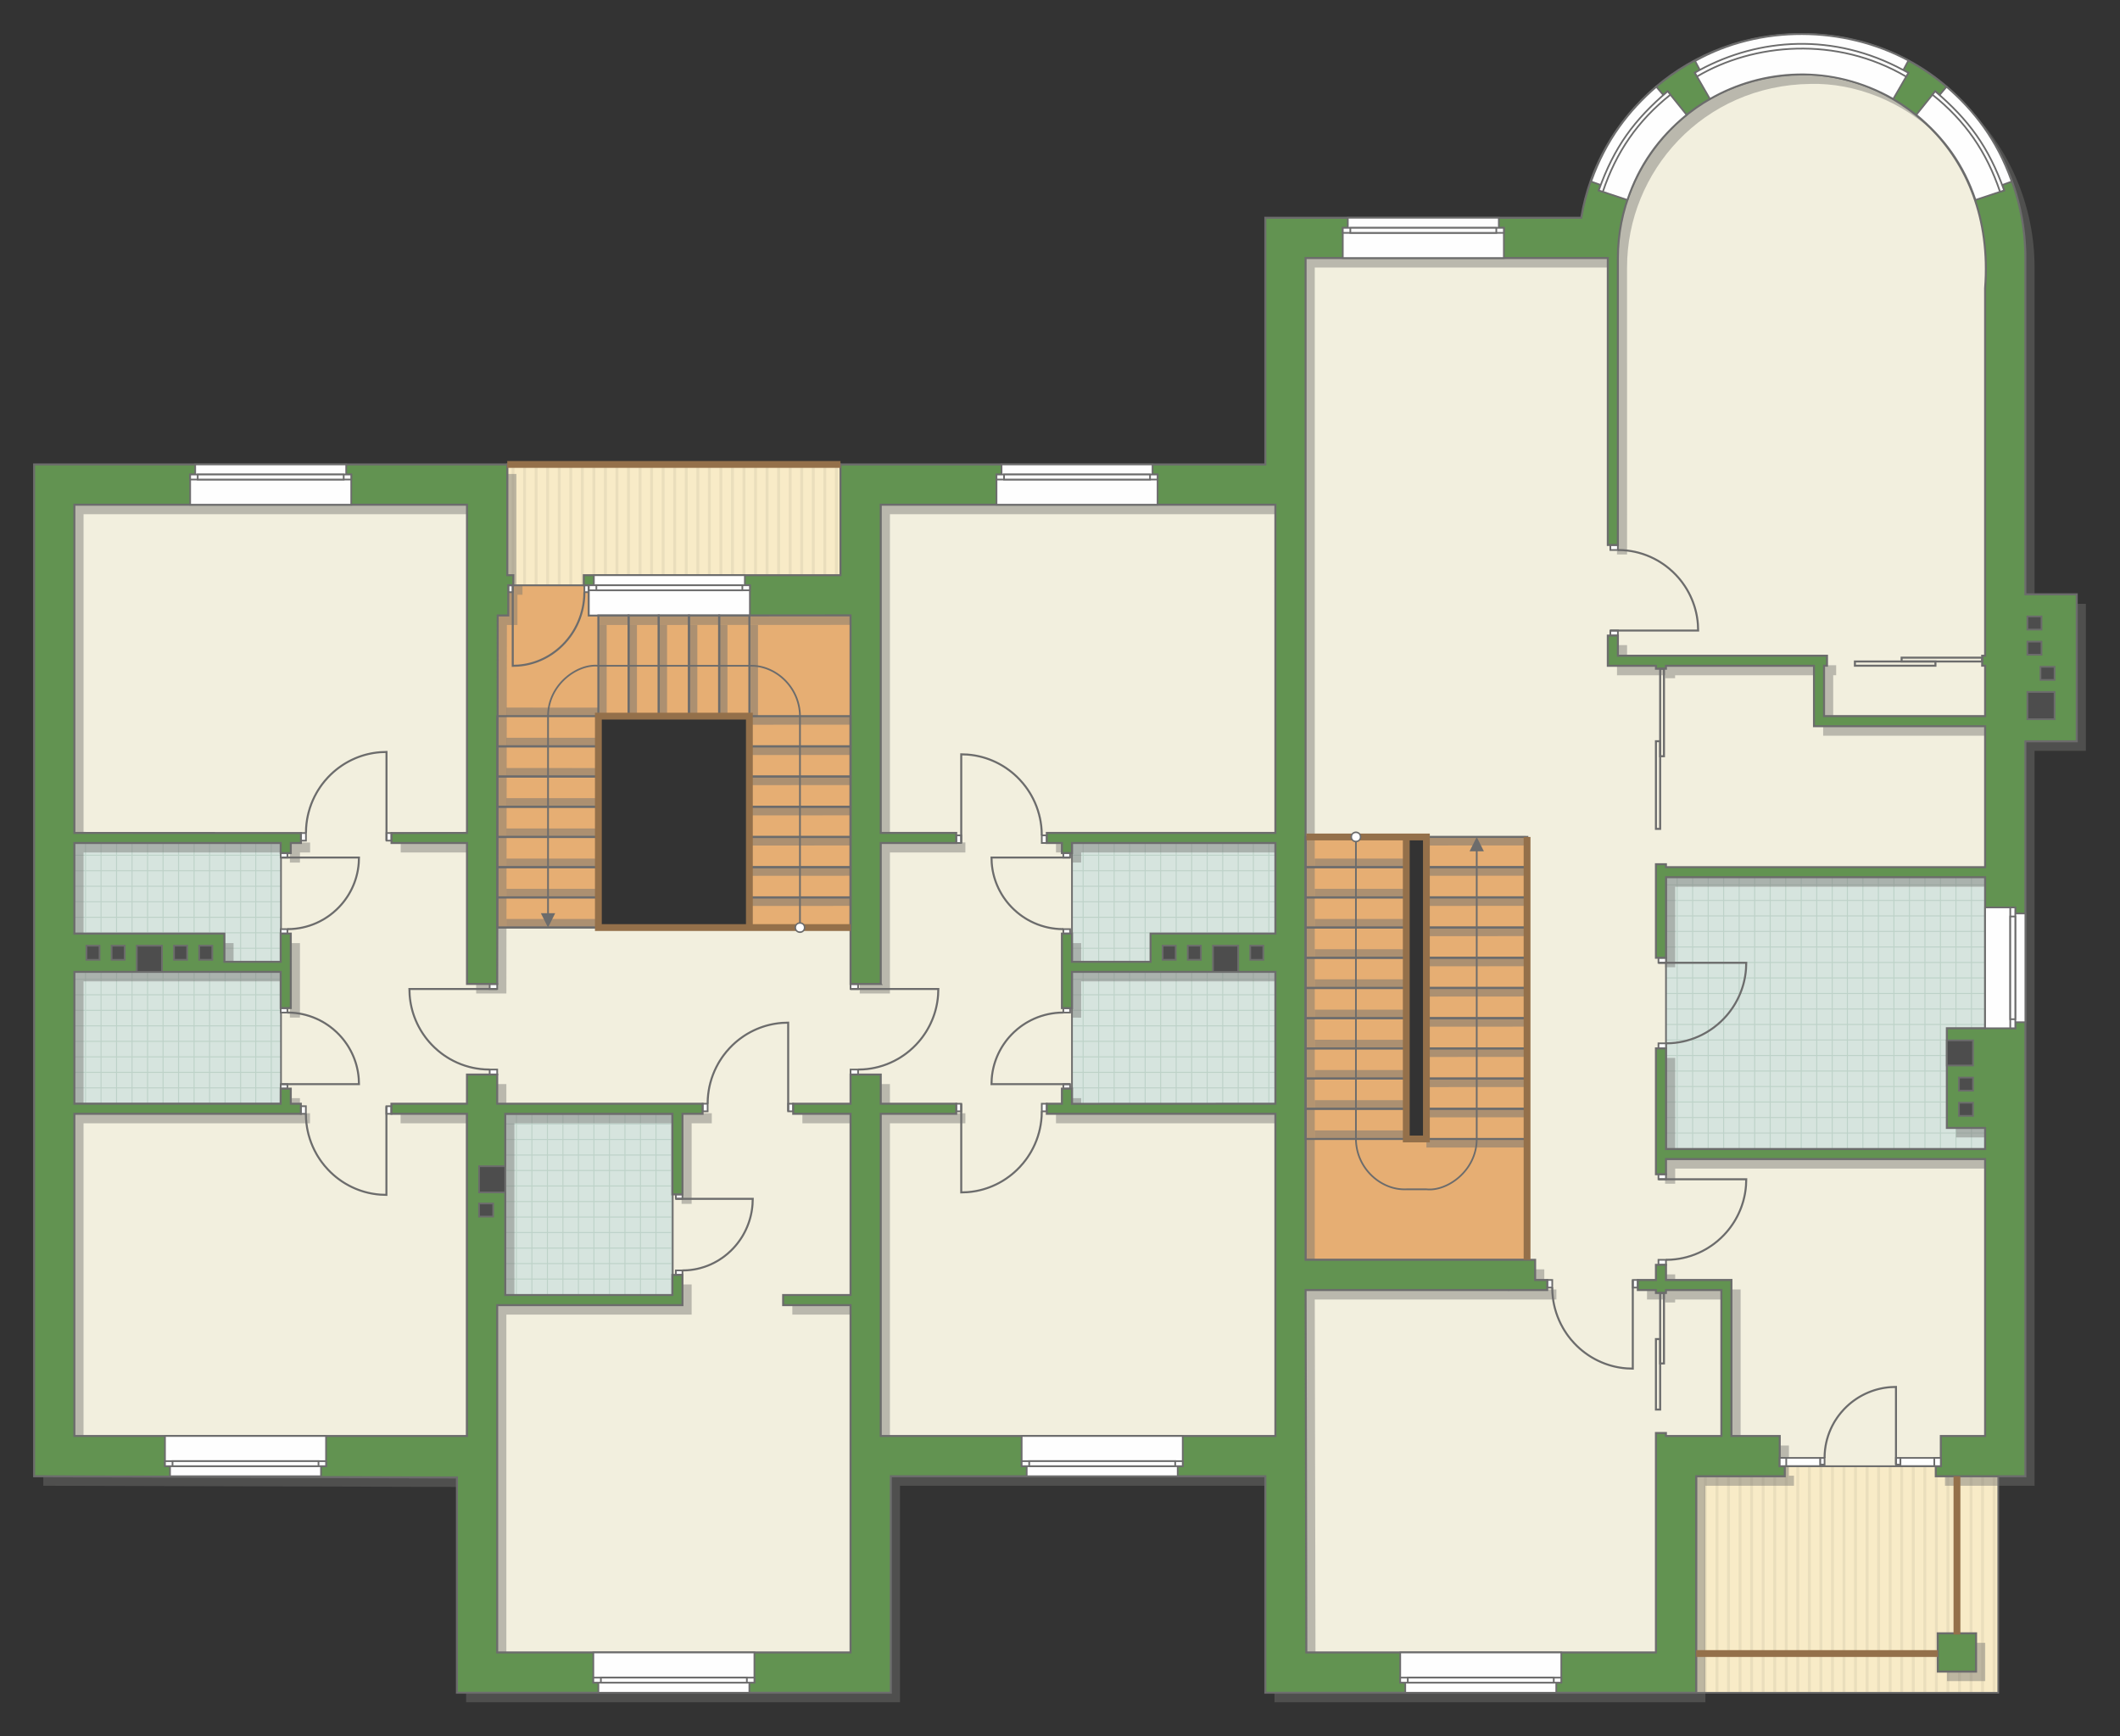 <?xml version="1.0" encoding="UTF-8"?>
<!DOCTYPE svg PUBLIC "-//W3C//DTD SVG 1.1//EN" "http://www.w3.org/Graphics/SVG/1.1/DTD/svg11.dtd">
<!-- Creator: CorelDRAW -->
<svg xmlns="http://www.w3.org/2000/svg" xml:space="preserve" width="210.485mm" height="172.379mm" version="1.1" style="shape-rendering:geometricPrecision; text-rendering:geometricPrecision; image-rendering:optimizeQuality; fill-rule:evenodd; clip-rule:evenodd"
viewBox="0 0 20188.68 16533.72"
 xmlns:xlink="http://www.w3.org/1999/xlink"
 xmlns:xodm="http://www.corel.com/coreldraw/odm/2003">
 <rect x="0" y="0" width="20188.68" height="16533.72" fill="#333333" stroke="none"/>
 <defs>
  <style type="text/css">
   <![CDATA[
    .str4 {stroke:#94704A;stroke-width:64.93;stroke-miterlimit:22.926}
    .str2 {stroke:#6C6C6C;stroke-width:16.2;stroke-miterlimit:22.926}
    .str1 {stroke:#6C6C6C;stroke-width:16.24;stroke-miterlimit:22.926}
    .str3 {stroke:#6C6C6C;stroke-width:19.18;stroke-miterlimit:22.926}
    .str0 {stroke:#BDD2C8;stroke-width:9.59;stroke-miterlimit:22.926}
    .fil1 {fill:none}
    .fil9 {fill:#FEFEFE}
    .fil0 {fill:#D6E4DE}
    .fil11 {fill:#4D4D4D}
    .fil10 {fill:#629351}
    .fil2 {fill:#E6AE73}
    .fil5 {fill:#EADEBC}
    .fil6 {fill:#F2EFDE}
    .fil4 {fill:#F8EBC7}
    .fil13 {fill:white}
    .fil3 {fill:white}
    .fil12 {fill:#6C6C6C;fill-rule:nonzero}
    .fil7 {fill:#727271;fill-opacity:0.439}
    .fil8 {fill:#727271;fill-opacity:0.502}
   ]]>
  </style>
    <clipPath id="id0">
     <path d="M18904.07 10945.25l-3038.88 -4.14 0 -2588.12 3038.88 0 0 2592.26z"/>
    </clipPath>
    <clipPath id="id1">
     <path d="M6406.21 12335.72l-1594.78 -4.14 0 -1725.79 1591.9 0 2.88 1729.94z"/>
    </clipPath>
    <clipPath id="id2">
     <path d="M12145.49 10514.97l-1937.1 -4.14 0 -2483.68 1934.23 0 2.88 2487.82z"/>
    </clipPath>
    <clipPath id="id3">
     <path d="M2675.96 10515.93l-1967.7 -5.1 0 -2483.68 1964.82 0.96 2.88 2487.82z"/>
    </clipPath>
    <clipPath id="id4">
     <path d="M4830.61 4422.41l3173.26 0 0 1150.44 -3174 0 0.74 -1150.44z"/>
    </clipPath>
    <clipPath id="id5">
     <path d="M16152.84 14057.1l795.52 -96.76 1533.98 0 546.71 96.76 0 2061.3 -2876.95 0 0.74 -2061.3z"/>
    </clipPath>
 </defs>
 <g id="пол">
  <g id="_1569774085120">
   <polygon class="fil0" points="18904.07,10945.25 15865.19,10941.11 15865.19,8352.99 18904.07,8352.99 "/>
   <g style="clip-path:url(#id0)">
    <g>
     <path id="_1" class="fil1 str0" d="M18626.47 11671.64l0 -5932.58m-147.69 5932.58l0 -5932.58m-147.69 5932.58l0 -5932.58m-147.69 5932.58l0 -5932.58m-147.69 5932.58l0 -5932.58m-147.69 5932.58l0 -5932.58m-147.69 5932.58l0 -5932.58m-147.69 5932.58l0 -5932.58m2215.28 5932.65l0 -5932.58m-147.69 5932.58l0 -5932.58m-147.69 5932.58l0 -5932.58m-147.69 5932.58l0 -5932.58m-147.69 5932.58l0 -5932.58m-147.69 5932.58l0 -5932.58m-147.69 5932.58l0 -5932.58m-147.69 5932.58l0 -5932.58m2215.35 5932.5l0 -5932.58m-147.69 5932.58l0 -5932.58m-147.69 5932.58l0 -5932.58m-147.69 5932.58l0 -5932.58m-147.69 5932.58l0 -5932.58m-147.69 5932.58l0 -5932.58m-147.69 5932.58l0 -5932.58m-147.69 5932.58l0 -5932.58m2215.28 5932.65l0 -5932.58m-147.69 5932.58l0 -5932.58m-147.69 5932.58l0 -5932.58m-147.69 5932.58l0 -5932.58m-147.69 5932.58l0 -5932.58m-147.69 5932.58l0 -5932.58m-147.69 5932.58l0 -5932.58m-147.69 5932.58l0 -5932.58"/>
     <path class="fil1 str0" d="M23523.56 9755.25l-9701.76 0m9701.76 147.69l-9701.76 0m9701.76 147.69l-9701.76 0m9701.76 147.69l-9701.76 0m9701.76 147.69l-9701.76 0m9701.76 147.69l-9701.76 0m9701.76 147.69l-9701.76 0m9701.76 147.69l-9701.76 0m9701.88 -2215.28l-9701.76 0m9701.76 147.69l-9701.76 0m9701.76 147.69l-9701.76 0m9701.76 147.69l-9701.76 0m9701.76 147.69l-9701.76 0m9701.76 147.69l-9701.76 0m9701.76 147.69l-9701.76 0m9701.76 147.69l-9701.76 0m9701.63 -2215.35l-9701.76 0m9701.76 147.69l-9701.76 0m9701.76 147.69l-9701.76 0m9701.76 147.69l-9701.76 0m9701.76 147.69l-9701.76 0m9701.76 147.69l-9701.76 0m9701.76 147.69l-9701.76 0m9701.76 147.69l-9701.76 0m9701.88 -2215.28l-9701.76 0m9701.76 147.69l-9701.76 0m9701.76 147.69l-9701.76 0m9701.76 147.69l-9701.76 0m9701.76 147.69l-9701.76 0m9701.76 147.69l-9701.76 0m9701.76 147.69l-9701.76 0m9701.76 147.69l-9701.76 0"/>
     <path class="fil1 str0" d="M23204.71 11671.72l0 -5932.58m-147.69 5932.58l0 -5932.58m-147.69 5932.58l0 -5932.58m-147.69 5932.58l0 -5932.58m-147.69 5932.58l0 -5932.58m-147.69 5932.58l0 -5932.58m-147.69 5932.58l0 -5932.58m-147.69 5932.58l0 -5932.58m1181.45 5932.65l0 -5932.58"/>
     <path class="fil1 str0" d="M13903.91 11734.56l0 -5932.58m-147.69 5932.58l0 -5932.58m-147.69 5932.58l0 -5932.58m-147.69 5932.58l0 -5932.58m-147.69 5932.58l0 -5932.58m-147.69 5932.58l0 -5932.58m-147.69 5932.58l0 -5932.58m-147.69 5932.58l0 -5932.58m2215.28 5932.65l0 -5932.58m-147.69 5932.58l0 -5932.58m-147.69 5932.58l0 -5932.58m-147.69 5932.58l0 -5932.58m-147.69 5932.58l0 -5932.58m-147.69 5932.58l0 -5932.58m-147.69 5932.58l0 -5932.58m-147.69 5932.58l0 -5932.58m2215.35 5932.5l0 -5932.58m-147.69 5932.58l0 -5932.58m-147.69 5932.58l0 -5932.58m-147.69 5932.58l0 -5932.58m-147.69 5932.58l0 -5932.58m-147.69 5932.58l0 -5932.58m-147.69 5932.58l0 -5932.58m-147.69 5932.58l0 -5932.58m2215.28 5932.65l0 -5932.58m-147.69 5932.58l0 -5932.58m-147.69 5932.58l0 -5932.58m-147.69 5932.58l0 -5932.58m-147.69 5932.58l0 -5932.58m-147.69 5932.58l0 -5932.58m-147.69 5932.58l0 -5932.58m-147.69 5932.58l0 -5932.58"/>
    </g>
   </g>
   <polygon class="fil1" points="18904.07,10945.25 15865.19,10941.11 15865.19,8352.99 18904.07,8352.99 "/>
   <polygon class="fil0" points="6406.21,12335.72 4811.42,12331.58 4811.42,10605.79 6403.33,10605.79 "/>
   <g style="clip-path:url(#id1)">
    <g>
     <path id="_1_0" class="fil1 str0" d="M7572.7 13062.12l0 -5932.58m-147.69 5932.58l0 -5932.58m-147.69 5932.58l0 -5932.58m-147.69 5932.58l0 -5932.58m-147.69 5932.58l0 -5932.58m-147.69 5932.58l0 -5932.58m-147.69 5932.58l0 -5932.58m-147.69 5932.58l0 -5932.58m2215.28 5932.65l0 -5932.58m-147.69 5932.58l0 -5932.58m-147.69 5932.58l0 -5932.58m-147.69 5932.58l0 -5932.58m-147.69 5932.58l0 -5932.58m-147.69 5932.58l0 -5932.58m-147.69 5932.58l0 -5932.58m-147.69 5932.58l0 -5932.58m2215.35 5932.5l0 -5932.58m-147.69 5932.58l0 -5932.58m-147.69 5932.58l0 -5932.58m-147.69 5932.58l0 -5932.58m-147.69 5932.58l0 -5932.58m-147.69 5932.58l0 -5932.58m-147.69 5932.58l0 -5932.58m-147.69 5932.58l0 -5932.58m2215.28 5932.65l0 -5932.58m-147.69 5932.58l0 -5932.58m-147.69 5932.58l0 -5932.58m-147.69 5932.58l0 -5932.58m-147.69 5932.58l0 -5932.58m-147.69 5932.58l0 -5932.58m-147.69 5932.58l0 -5932.58m-147.69 5932.58l0 -5932.58"/>
     <path class="fil1 str0" d="M12469.79 11145.72l-9701.76 0m9701.76 147.69l-9701.76 0m9701.76 147.69l-9701.76 0m9701.76 147.69l-9701.76 0m9701.76 147.69l-9701.76 0m9701.76 147.69l-9701.76 0m9701.76 147.69l-9701.76 0m9701.76 147.69l-9701.76 0m9701.88 -2215.28l-9701.76 0m9701.76 147.69l-9701.76 0m9701.76 147.69l-9701.76 0m9701.76 147.69l-9701.76 0m9701.76 147.69l-9701.76 0m9701.76 147.69l-9701.76 0m9701.76 147.69l-9701.76 0m9701.76 147.69l-9701.76 0m9701.63 -2215.35l-9701.76 0m9701.76 147.69l-9701.76 0m9701.76 147.69l-9701.76 0m9701.76 147.69l-9701.76 0m9701.76 147.69l-9701.76 0m9701.76 147.69l-9701.76 0m9701.76 147.69l-9701.76 0m9701.76 147.69l-9701.76 0m9701.88 -2215.28l-9701.76 0m9701.76 147.69l-9701.76 0m9701.76 147.69l-9701.76 0m9701.76 147.69l-9701.76 0m9701.76 147.69l-9701.76 0m9701.76 147.69l-9701.76 0m9701.76 147.69l-9701.76 0m9701.76 147.69l-9701.76 0"/>
     <path class="fil1 str0" d="M12150.94 13062.19l0 -5932.58m-147.69 5932.58l0 -5932.58m-147.69 5932.58l0 -5932.58m-147.69 5932.58l0 -5932.58m-147.69 5932.58l0 -5932.58m-147.69 5932.58l0 -5932.58m-147.69 5932.58l0 -5932.58m-147.69 5932.58l0 -5932.58m1181.45 5932.65l0 -5932.58"/>
     <path class="fil1 str0" d="M2850.14 13125.04l0 -5932.58m-147.69 5932.58l0 -5932.58m-147.69 5932.58l0 -5932.58m-147.69 5932.58l0 -5932.58m-147.69 5932.58l0 -5932.58m-147.69 5932.58l0 -5932.58m-147.69 5932.58l0 -5932.58m-147.69 5932.58l0 -5932.58m2215.28 5932.65l0 -5932.58m-147.69 5932.58l0 -5932.58m-147.69 5932.58l0 -5932.58m-147.69 5932.58l0 -5932.58m-147.69 5932.58l0 -5932.58m-147.69 5932.58l0 -5932.58m-147.69 5932.58l0 -5932.58m-147.69 5932.58l0 -5932.58m2215.35 5932.5l0 -5932.58m-147.69 5932.58l0 -5932.58m-147.69 5932.58l0 -5932.58m-147.69 5932.58l0 -5932.58m-147.69 5932.58l0 -5932.58m-147.69 5932.58l0 -5932.58m-147.69 5932.58l0 -5932.58m-147.69 5932.58l0 -5932.58m2215.28 5932.65l0 -5932.58m-147.69 5932.58l0 -5932.58m-147.69 5932.58l0 -5932.58m-147.69 5932.58l0 -5932.58m-147.69 5932.58l0 -5932.58m-147.69 5932.58l0 -5932.58m-147.69 5932.58l0 -5932.58m-147.69 5932.58l0 -5932.58"/>
    </g>
   </g>
   <polygon class="fil1" points="6406.21,12335.72 4811.42,12331.58 4811.42,10605.79 6403.33,10605.79 "/>
   <polygon class="fil0" points="12145.49,10514.97 10208.39,10510.83 10208.39,8027.15 12142.62,8027.15 "/>
   <g style="clip-path:url(#id2)">
    <g>
     <path id="_1_1" class="fil1 str0" d="M12969.67 11241.37l0 -5932.58m-147.69 5932.58l0 -5932.58m-147.69 5932.58l0 -5932.58m-147.69 5932.58l0 -5932.58m-147.69 5932.58l0 -5932.58m-147.69 5932.58l0 -5932.58m-147.69 5932.58l0 -5932.58m-147.69 5932.58l0 -5932.58m2215.28 5932.65l0 -5932.58m-147.69 5932.58l0 -5932.58m-147.69 5932.58l0 -5932.58m-147.69 5932.58l0 -5932.58m-147.69 5932.58l0 -5932.58m-147.69 5932.58l0 -5932.58m-147.69 5932.58l0 -5932.58m-147.69 5932.58l0 -5932.58m2215.35 5932.5l0 -5932.58m-147.69 5932.58l0 -5932.58m-147.69 5932.58l0 -5932.58m-147.69 5932.58l0 -5932.58m-147.69 5932.58l0 -5932.58m-147.69 5932.58l0 -5932.58m-147.69 5932.58l0 -5932.58m-147.69 5932.58l0 -5932.58m2215.28 5932.65l0 -5932.58m-147.69 5932.58l0 -5932.58m-147.69 5932.58l0 -5932.58m-147.69 5932.58l0 -5932.58m-147.69 5932.58l0 -5932.58m-147.69 5932.58l0 -5932.58m-147.69 5932.58l0 -5932.58m-147.69 5932.58l0 -5932.58"/>
     <path class="fil1 str0" d="M17866.76 9324.97l-9701.76 0m9701.76 147.69l-9701.76 0m9701.76 147.69l-9701.76 0m9701.76 147.69l-9701.76 0m9701.76 147.69l-9701.76 0m9701.76 147.69l-9701.76 0m9701.76 147.69l-9701.76 0m9701.76 147.69l-9701.76 0m9701.88 -2215.28l-9701.76 0m9701.76 147.69l-9701.76 0m9701.76 147.69l-9701.76 0m9701.76 147.69l-9701.76 0m9701.76 147.69l-9701.76 0m9701.76 147.69l-9701.76 0m9701.76 147.69l-9701.76 0m9701.76 147.69l-9701.76 0m9701.63 -2215.35l-9701.76 0m9701.76 147.69l-9701.76 0m9701.76 147.69l-9701.76 0m9701.76 147.69l-9701.76 0m9701.76 147.69l-9701.76 0m9701.76 147.69l-9701.76 0m9701.76 147.69l-9701.76 0m9701.76 147.69l-9701.76 0m9701.88 -2215.28l-9701.76 0m9701.76 147.69l-9701.76 0m9701.76 147.69l-9701.76 0m9701.76 147.69l-9701.76 0m9701.76 147.69l-9701.76 0m9701.76 147.69l-9701.76 0m9701.76 147.69l-9701.76 0m9701.76 147.69l-9701.76 0"/>
     <path class="fil1 str0" d="M17547.91 11241.45l0 -5932.58m-147.69 5932.58l0 -5932.58m-147.69 5932.58l0 -5932.58m-147.69 5932.58l0 -5932.58m-147.69 5932.58l0 -5932.58m-147.69 5932.58l0 -5932.58m-147.69 5932.58l0 -5932.58m-147.69 5932.58l0 -5932.58m1181.45 5932.65l0 -5932.58"/>
     <path class="fil1 str0" d="M8247.11 11304.29l0 -5932.58m-147.69 5932.58l0 -5932.58m-147.69 5932.58l0 -5932.58m-147.69 5932.58l0 -5932.58m-147.69 5932.58l0 -5932.58m-147.69 5932.58l0 -5932.58m-147.69 5932.58l0 -5932.58m-147.69 5932.58l0 -5932.58m2215.28 5932.65l0 -5932.58m-147.69 5932.58l0 -5932.58m-147.69 5932.58l0 -5932.58m-147.69 5932.58l0 -5932.58m-147.69 5932.58l0 -5932.58m-147.69 5932.58l0 -5932.58m-147.69 5932.58l0 -5932.58m-147.69 5932.58l0 -5932.58m2215.35 5932.5l0 -5932.58m-147.69 5932.58l0 -5932.58m-147.69 5932.58l0 -5932.58m-147.69 5932.58l0 -5932.58m-147.69 5932.58l0 -5932.58m-147.69 5932.58l0 -5932.58m-147.69 5932.58l0 -5932.58m-147.69 5932.58l0 -5932.58m2215.28 5932.65l0 -5932.58m-147.69 5932.58l0 -5932.58m-147.69 5932.58l0 -5932.58m-147.69 5932.58l0 -5932.58m-147.69 5932.58l0 -5932.58m-147.69 5932.58l0 -5932.58m-147.69 5932.58l0 -5932.58m-147.69 5932.58l0 -5932.58"/>
    </g>
   </g>
   <polygon class="fil1" points="12145.49,10514.97 10208.39,10510.83 10208.39,8027.15 12142.62,8027.15 "/>
   <polygon class="fil0" points="2675.96,10515.93 708.26,10510.83 708.26,8027.15 2673.08,8028.11 "/>
   <g style="clip-path:url(#id3)">
    <g>
     <path id="_1_2" class="fil1 str0" d="M3469.53 11241.37l0 -5932.58m-147.69 5932.58l0 -5932.58m-147.69 5932.58l0 -5932.58m-147.69 5932.58l0 -5932.58m-147.69 5932.58l0 -5932.58m-147.69 5932.58l0 -5932.58m-147.69 5932.58l0 -5932.58m-147.69 5932.58l0 -5932.58m2215.28 5932.65l0 -5932.58m-147.69 5932.58l0 -5932.58m-147.69 5932.58l0 -5932.58m-147.69 5932.58l0 -5932.58m-147.69 5932.58l0 -5932.58m-147.69 5932.58l0 -5932.58m-147.69 5932.58l0 -5932.58m-147.69 5932.58l0 -5932.58m2215.35 5932.5l0 -5932.58m-147.69 5932.58l0 -5932.58m-147.69 5932.58l0 -5932.58m-147.69 5932.58l0 -5932.58m-147.69 5932.58l0 -5932.58m-147.69 5932.58l0 -5932.58m-147.69 5932.58l0 -5932.58m-147.69 5932.58l0 -5932.58m2215.28 5932.65l0 -5932.58m-147.69 5932.58l0 -5932.58m-147.69 5932.58l0 -5932.58m-147.69 5932.58l0 -5932.58m-147.69 5932.58l0 -5932.58m-147.69 5932.58l0 -5932.58m-147.69 5932.58l0 -5932.58m-147.69 5932.58l0 -5932.58"/>
     <path class="fil1 str0" d="M8366.63 9324.97l-9701.76 0m9701.76 147.69l-9701.76 0m9701.76 147.69l-9701.76 0m9701.76 147.69l-9701.76 0m9701.76 147.69l-9701.76 0m9701.76 147.69l-9701.76 0m9701.76 147.69l-9701.76 0m9701.76 147.69l-9701.76 0m9701.88 -2215.28l-9701.76 0m9701.76 147.69l-9701.76 0m9701.76 147.69l-9701.76 0m9701.76 147.69l-9701.76 0m9701.76 147.69l-9701.76 0m9701.76 147.69l-9701.76 0m9701.76 147.69l-9701.76 0m9701.76 147.69l-9701.76 0m9701.63 -2215.35l-9701.76 0m9701.76 147.69l-9701.76 0m9701.76 147.69l-9701.76 0m9701.76 147.69l-9701.76 0m9701.76 147.69l-9701.76 0m9701.76 147.69l-9701.76 0m9701.76 147.69l-9701.76 0m9701.76 147.69l-9701.76 0m9701.88 -2215.28l-9701.76 0m9701.76 147.69l-9701.76 0m9701.76 147.69l-9701.76 0m9701.76 147.69l-9701.76 0m9701.76 147.69l-9701.76 0m9701.76 147.69l-9701.76 0m9701.76 147.69l-9701.76 0m9701.76 147.69l-9701.76 0"/>
     <path class="fil1 str0" d="M8047.78 11241.45l0 -5932.58m-147.69 5932.58l0 -5932.58m-147.69 5932.58l0 -5932.58m-147.69 5932.58l0 -5932.58m-147.69 5932.58l0 -5932.58m-147.69 5932.58l0 -5932.58m-147.69 5932.58l0 -5932.58m-147.69 5932.58l0 -5932.58m1181.45 5932.65l0 -5932.58"/>
     <path class="fil1 str0" d="M-1253.03 11304.29l0 -5932.58m-147.69 5932.58l0 -5932.58m-147.69 5932.58l0 -5932.58m-147.69 5932.58l0 -5932.58m-147.69 5932.58l0 -5932.58m-147.69 5932.58l0 -5932.58m-147.69 5932.58l0 -5932.58m-147.69 5932.58l0 -5932.58m2215.28 5932.65l0 -5932.58m-147.69 5932.58l0 -5932.58m-147.69 5932.58l0 -5932.58m-147.69 5932.58l0 -5932.58m-147.69 5932.58l0 -5932.58m-147.69 5932.58l0 -5932.58m-147.69 5932.58l0 -5932.58m-147.69 5932.58l0 -5932.58m2215.35 5932.5l0 -5932.58m-147.69 5932.58l0 -5932.58m-147.69 5932.58l0 -5932.58m-147.69 5932.58l0 -5932.58m-147.69 5932.58l0 -5932.58m-147.69 5932.58l0 -5932.58m-147.69 5932.58l0 -5932.58m-147.69 5932.58l0 -5932.58m2215.28 5932.65l0 -5932.58m-147.69 5932.58l0 -5932.58m-147.69 5932.58l0 -5932.58m-147.69 5932.58l0 -5932.58m-147.69 5932.58l0 -5932.58m-147.69 5932.58l0 -5932.58m-147.69 5932.58l0 -5932.58m-147.69 5932.58l0 -5932.58"/>
    </g>
   </g>
   <polygon class="fil1" points="2675.96,10515.93 708.26,10510.83 708.26,8027.15 2673.08,8028.11 "/>
   <polygon class="fil2 str1" points="4734.79,8832.4 5698.26,8832.4 5698.26,6819.31 7136.31,6819.15 7136.31,8832.4 8099.78,8832.4 8099.78,5723.37 5655.26,5572.89 4676.05,5572.89 4739.58,5860.46 "/>
   <polygon class="fil2 str1" points="14542.22,7969.27 14542.22,11996.17 12433.05,11996.17 12433.05,7969.65 13391.82,7969.65 13391.82,10845.38 13583.55,10845.38 13583.55,7969.65 "/>
   <polygon class="fil3" points="4830.61,4422.41 8003.87,4422.41 8003.87,5572.85 4829.87,5572.85 "/>
   <g style="clip-path:url(#id4)">
    <g>
     <g>
      <rect class="fil4" transform="matrix(4.67283E-13 7.762 50.716 -4.65695E-11 -1286.86 171.707)" width="895.27" height="221.18"/>
      <rect class="fil5" transform="matrix(4.67283E-13 7.762 0.124 -1.14149E-13 -1286.86 171.707)" width="895.27" height="221.18"/>
      <rect class="fil5" transform="matrix(4.67283E-13 7.762 0.124 -1.14149E-13 5311.62 171.707)" width="895.27" height="221.18"/>
      <rect class="fil5" transform="matrix(4.67283E-13 7.762 0.124 -1.14149E-13 362.76 171.707)" width="895.27" height="221.18"/>
      <rect class="fil5" transform="matrix(4.67283E-13 7.762 0.124 -1.14149E-13 6961.25 171.707)" width="895.27" height="221.18"/>
      <rect class="fil5" transform="matrix(4.67283E-13 7.762 0.124 -1.14149E-13 2012.38 171.707)" width="895.27" height="221.18"/>
      <rect class="fil5" transform="matrix(4.67283E-13 7.762 0.124 -1.14149E-13 8610.87 171.707)" width="895.27" height="221.18"/>
      <rect class="fil5" transform="matrix(4.67283E-13 7.762 0.124 -1.14149E-13 3662 171.707)" width="895.27" height="221.18"/>
      <rect class="fil5" transform="matrix(4.67283E-13 7.762 0.124 -1.14149E-13 -956.938 171.707)" width="895.27" height="221.18"/>
      <rect class="fil5" transform="matrix(4.67283E-13 7.762 0.124 -1.14149E-13 5641.55 171.707)" width="895.27" height="221.18"/>
      <rect class="fil5" transform="matrix(4.67283E-13 7.762 0.124 -1.14149E-13 692.684 171.707)" width="895.27" height="221.18"/>
      <rect class="fil5" transform="matrix(4.67283E-13 7.762 0.124 -1.14149E-13 7291.17 171.707)" width="895.27" height="221.18"/>
      <rect class="fil5" transform="matrix(4.67283E-13 7.762 0.124 -1.14149E-13 2342.31 171.707)" width="895.27" height="221.18"/>
      <rect class="fil5" transform="matrix(4.67283E-13 7.762 0.124 -1.14149E-13 8940.79 171.707)" width="895.27" height="221.18"/>
      <rect class="fil5" transform="matrix(4.67283E-13 7.762 0.124 -1.14149E-13 3991.93 171.707)" width="895.27" height="221.18"/>
      <rect class="fil5" transform="matrix(4.67283E-13 7.762 0.124 -1.14149E-13 -627.013 171.707)" width="895.27" height="221.18"/>
      <rect class="fil5" transform="matrix(4.67283E-13 7.762 0.124 -1.14149E-13 5971.47 171.707)" width="895.27" height="221.18"/>
      <rect class="fil5" transform="matrix(4.67283E-13 7.762 0.124 -1.14149E-13 1022.61 171.707)" width="895.27" height="221.18"/>
      <rect class="fil5" transform="matrix(4.67283E-13 7.762 0.124 -1.14149E-13 7621.09 171.707)" width="895.27" height="221.18"/>
      <rect class="fil5" transform="matrix(4.67283E-13 7.762 0.124 -1.14149E-13 2672.23 171.707)" width="895.27" height="221.18"/>
      <rect class="fil5" transform="matrix(4.67283E-13 7.762 0.124 -1.14149E-13 9270.72 171.707)" width="895.27" height="221.18"/>
      <rect class="fil5" transform="matrix(4.67283E-13 7.762 0.124 -1.14149E-13 4321.85 171.707)" width="895.27" height="221.18"/>
      <rect class="fil5" transform="matrix(4.67283E-13 7.762 0.124 -1.14149E-13 -297.089 171.707)" width="895.27" height="221.18"/>
      <rect class="fil5" transform="matrix(4.67283E-13 7.762 0.124 -1.14149E-13 6301.4 171.707)" width="895.27" height="221.18"/>
      <rect class="fil5" transform="matrix(4.67283E-13 7.762 0.124 -1.14149E-13 1352.53 171.707)" width="895.27" height="221.18"/>
      <rect class="fil5" transform="matrix(4.67283E-13 7.762 0.124 -1.14149E-13 7951.02 171.707)" width="895.27" height="221.18"/>
      <rect class="fil5" transform="matrix(4.67283E-13 7.762 0.124 -1.14149E-13 3002.15 171.707)" width="895.27" height="221.18"/>
      <rect class="fil5" transform="matrix(4.67283E-13 7.762 0.124 -1.14149E-13 9600.64 171.707)" width="895.27" height="221.18"/>
      <rect class="fil5" transform="matrix(4.67283E-13 7.762 0.124 -1.14149E-13 4651.78 171.707)" width="895.27" height="221.18"/>
      <rect class="fil5" transform="matrix(4.67283E-13 7.762 0.124 -1.14149E-13 32.835 171.707)" width="895.27" height="221.18"/>
      <rect class="fil5" transform="matrix(4.67283E-13 7.762 0.124 -1.14149E-13 6631.32 171.707)" width="895.27" height="221.18"/>
      <rect class="fil5" transform="matrix(4.67283E-13 7.762 0.124 -1.14149E-13 1682.46 171.707)" width="895.27" height="221.18"/>
      <rect class="fil5" transform="matrix(4.67283E-13 7.762 0.124 -1.14149E-13 8280.94 171.707)" width="895.27" height="221.18"/>
      <rect class="fil5" transform="matrix(4.67283E-13 7.762 0.124 -1.14149E-13 3332.08 171.707)" width="895.27" height="221.18"/>
      <rect class="fil5" transform="matrix(4.67283E-13 7.762 0.124 -1.14149E-13 4981.7 171.707)" width="895.27" height="221.18"/>
      <rect class="fil5" transform="matrix(4.67283E-13 7.762 0.124 -1.14149E-13 -1176.89 171.707)" width="895.27" height="221.18"/>
      <rect class="fil5" transform="matrix(4.67283E-13 7.762 0.124 -1.14149E-13 5421.6 171.707)" width="895.27" height="221.18"/>
      <rect class="fil5" transform="matrix(4.67283E-13 7.762 0.124 -1.14149E-13 472.734 171.707)" width="895.27" height="221.18"/>
      <rect class="fil5" transform="matrix(4.67283E-13 7.762 0.124 -1.14149E-13 7071.22 171.707)" width="895.27" height="221.18"/>
      <rect class="fil5" transform="matrix(4.67283E-13 7.762 0.124 -1.14149E-13 2122.36 171.707)" width="895.27" height="221.18"/>
      <rect class="fil5" transform="matrix(4.67283E-13 7.762 0.124 -1.14149E-13 8720.84 171.707)" width="895.27" height="221.18"/>
      <rect class="fil5" transform="matrix(4.67283E-13 7.762 0.124 -1.14149E-13 3771.98 171.707)" width="895.27" height="221.18"/>
      <rect class="fil5" transform="matrix(4.67283E-13 7.762 0.124 -1.14149E-13 -846.963 171.707)" width="895.27" height="221.18"/>
      <rect class="fil5" transform="matrix(4.67283E-13 7.762 0.124 -1.14149E-13 5751.52 171.707)" width="895.27" height="221.18"/>
      <rect class="fil5" transform="matrix(4.67283E-13 7.762 0.124 -1.14149E-13 802.659 171.707)" width="895.27" height="221.18"/>
      <rect class="fil5" transform="matrix(4.67283E-13 7.762 0.124 -1.14149E-13 7401.14 171.707)" width="895.27" height="221.18"/>
      <rect class="fil5" transform="matrix(4.67283E-13 7.762 0.124 -1.14149E-13 2452.28 171.707)" width="895.27" height="221.18"/>
      <rect class="fil5" transform="matrix(4.67283E-13 7.762 0.124 -1.14149E-13 9050.77 171.707)" width="895.27" height="221.18"/>
      <rect class="fil5" transform="matrix(4.67283E-13 7.762 0.124 -1.14149E-13 4101.9 171.707)" width="895.27" height="221.18"/>
      <rect class="fil5" transform="matrix(4.67283E-13 7.762 0.124 -1.14149E-13 -517.039 171.707)" width="895.27" height="221.18"/>
      <rect class="fil5" transform="matrix(4.67283E-13 7.762 0.124 -1.14149E-13 6081.45 171.707)" width="895.27" height="221.18"/>
      <rect class="fil5" transform="matrix(4.67283E-13 7.762 0.124 -1.14149E-13 1132.58 171.707)" width="895.27" height="221.18"/>
      <rect class="fil5" transform="matrix(4.67283E-13 7.762 0.124 -1.14149E-13 7731.07 171.707)" width="895.27" height="221.18"/>
      <rect class="fil5" transform="matrix(4.67283E-13 7.762 0.124 -1.14149E-13 2782.2 171.707)" width="895.27" height="221.18"/>
      <rect class="fil5" transform="matrix(4.67283E-13 7.762 0.124 -1.14149E-13 9380.69 171.707)" width="895.27" height="221.18"/>
      <rect class="fil5" transform="matrix(4.67283E-13 7.762 0.124 -1.14149E-13 4431.83 171.707)" width="895.27" height="221.18"/>
      <rect class="fil5" transform="matrix(4.67283E-13 7.762 0.124 -1.14149E-13 -187.114 171.707)" width="895.27" height="221.18"/>
      <rect class="fil5" transform="matrix(4.67283E-13 7.762 0.124 -1.14149E-13 6411.37 171.707)" width="895.27" height="221.18"/>
      <rect class="fil5" transform="matrix(4.67283E-13 7.762 0.124 -1.14149E-13 1462.51 171.707)" width="895.27" height="221.18"/>
      <rect class="fil5" transform="matrix(4.67283E-13 7.762 0.124 -1.14149E-13 8060.99 171.707)" width="895.27" height="221.18"/>
      <rect class="fil5" transform="matrix(4.67283E-13 7.762 0.124 -1.14149E-13 3112.13 171.707)" width="895.27" height="221.18"/>
      <rect class="fil5" transform="matrix(4.67283E-13 7.762 0.124 -1.14149E-13 9710.61 171.707)" width="895.27" height="221.18"/>
      <rect class="fil5" transform="matrix(4.67283E-13 7.762 0.124 -1.14149E-13 4761.75 171.707)" width="895.27" height="221.18"/>
      <rect class="fil5" transform="matrix(4.67283E-13 7.762 0.124 -1.14149E-13 142.81 171.707)" width="895.27" height="221.18"/>
      <rect class="fil5" transform="matrix(4.67283E-13 7.762 0.124 -1.14149E-13 6741.3 171.707)" width="895.27" height="221.18"/>
      <rect class="fil5" transform="matrix(4.67283E-13 7.762 0.124 -1.14149E-13 1792.43 171.707)" width="895.27" height="221.18"/>
      <rect class="fil5" transform="matrix(4.67283E-13 7.762 0.124 -1.14149E-13 8390.92 171.707)" width="895.27" height="221.18"/>
      <rect class="fil5" transform="matrix(4.67283E-13 7.762 0.124 -1.14149E-13 3442.05 171.707)" width="895.27" height="221.18"/>
      <rect class="fil5" transform="matrix(4.67283E-13 7.762 0.124 -1.14149E-13 5091.67 171.707)" width="895.27" height="221.18"/>
      <rect class="fil5" transform="matrix(4.67283E-13 7.762 0.124 -1.14149E-13 -1066.91 171.707)" width="895.27" height="221.18"/>
      <rect class="fil5" transform="matrix(4.67283E-13 7.762 0.124 -1.14149E-13 5531.57 171.707)" width="895.27" height="221.18"/>
      <rect class="fil5" transform="matrix(4.67283E-13 7.762 0.124 -1.14149E-13 582.709 171.707)" width="895.27" height="221.18"/>
      <rect class="fil5" transform="matrix(4.67283E-13 7.762 0.124 -1.14149E-13 7181.19 171.707)" width="895.27" height="221.18"/>
      <rect class="fil5" transform="matrix(4.67283E-13 7.762 0.124 -1.14149E-13 2232.33 171.707)" width="895.27" height="221.18"/>
      <rect class="fil5" transform="matrix(4.67283E-13 7.762 0.124 -1.14149E-13 8830.82 171.707)" width="895.27" height="221.18"/>
      <rect class="fil5" transform="matrix(4.67283E-13 7.762 0.124 -1.14149E-13 3881.95 171.707)" width="895.27" height="221.18"/>
      <rect class="fil5" transform="matrix(4.67283E-13 7.762 0.124 -1.14149E-13 -736.988 171.707)" width="895.27" height="221.18"/>
      <rect class="fil5" transform="matrix(4.67283E-13 7.762 0.124 -1.14149E-13 5861.5 171.707)" width="895.27" height="221.18"/>
      <rect class="fil5" transform="matrix(4.67283E-13 7.762 0.124 -1.14149E-13 912.633 171.707)" width="895.27" height="221.18"/>
      <rect class="fil5" transform="matrix(4.67283E-13 7.762 0.124 -1.14149E-13 7511.12 171.707)" width="895.27" height="221.18"/>
      <rect class="fil5" transform="matrix(4.67283E-13 7.762 0.124 -1.14149E-13 2562.25 171.707)" width="895.27" height="221.18"/>
      <rect class="fil5" transform="matrix(4.67283E-13 7.762 0.124 -1.14149E-13 9160.74 171.707)" width="895.27" height="221.18"/>
      <rect class="fil5" transform="matrix(4.67283E-13 7.762 0.124 -1.14149E-13 4211.88 171.707)" width="895.27" height="221.18"/>
      <rect class="fil5" transform="matrix(4.67283E-13 7.762 0.124 -1.14149E-13 -407.064 171.707)" width="895.27" height="221.18"/>
      <rect class="fil5" transform="matrix(4.67283E-13 7.762 0.124 -1.14149E-13 6191.42 171.707)" width="895.27" height="221.18"/>
      <rect class="fil5" transform="matrix(4.67283E-13 7.762 0.124 -1.14149E-13 1242.56 171.707)" width="895.27" height="221.18"/>
      <rect class="fil5" transform="matrix(4.67283E-13 7.762 0.124 -1.14149E-13 7841.04 171.707)" width="895.27" height="221.18"/>
      <rect class="fil5" transform="matrix(4.67283E-13 7.762 0.124 -1.14149E-13 2892.18 171.707)" width="895.27" height="221.18"/>
      <rect class="fil5" transform="matrix(4.67283E-13 7.762 0.124 -1.14149E-13 9490.66 171.707)" width="895.27" height="221.18"/>
      <rect class="fil5" transform="matrix(4.67283E-13 7.762 0.124 -1.14149E-13 4541.8 171.707)" width="895.27" height="221.18"/>
      <rect class="fil5" transform="matrix(4.67283E-13 7.762 0.124 -1.14149E-13 -77.139 171.707)" width="895.27" height="221.18"/>
      <rect class="fil5" transform="matrix(4.67283E-13 7.762 0.124 -1.14149E-13 6521.35 171.707)" width="895.27" height="221.18"/>
      <rect class="fil5" transform="matrix(4.67283E-13 7.762 0.124 -1.14149E-13 1572.48 171.707)" width="895.27" height="221.18"/>
      <rect class="fil5" transform="matrix(4.67283E-13 7.762 0.124 -1.14149E-13 8170.97 171.707)" width="895.27" height="221.18"/>
      <rect class="fil5" transform="matrix(4.67283E-13 7.762 0.124 -1.14149E-13 3222.1 171.707)" width="895.27" height="221.18"/>
      <rect class="fil5" transform="matrix(4.67283E-13 7.762 0.124 -1.14149E-13 9820.59 171.707)" width="895.27" height="221.18"/>
      <rect class="fil5" transform="matrix(4.67283E-13 7.762 0.124 -1.14149E-13 4871.72 171.707)" width="895.27" height="221.18"/>
      <rect class="fil5" transform="matrix(4.67283E-13 7.762 0.124 -1.14149E-13 252.785 171.707)" width="895.27" height="221.18"/>
      <rect class="fil5" transform="matrix(4.67283E-13 7.762 0.124 -1.14149E-13 6851.27 171.707)" width="895.27" height="221.18"/>
      <rect class="fil5" transform="matrix(4.67283E-13 7.762 0.124 -1.14149E-13 1902.41 171.707)" width="895.27" height="221.18"/>
      <rect class="fil5" transform="matrix(4.67283E-13 7.762 0.124 -1.14149E-13 8500.89 171.707)" width="895.27" height="221.18"/>
      <rect class="fil5" transform="matrix(4.67283E-13 7.762 0.124 -1.14149E-13 3552.03 171.707)" width="895.27" height="221.18"/>
      <rect class="fil5" transform="matrix(4.67283E-13 7.762 0.124 -1.14149E-13 5201.65 171.707)" width="895.27" height="221.18"/>
     </g>
    </g>
   </g>
   <polygon class="fil1 str2" points="4830.61,4422.41 8003.87,4422.41 8003.87,5572.85 4829.87,5572.85 "/>
   <polygon class="fil3" points="16152.84,14057.1 16948.36,13960.34 18482.34,13960.34 19029.05,14057.1 19029.05,16118.41 16152.1,16118.41 "/>
   <g style="clip-path:url(#id5)">
    <g>
     <g>
      <rect class="fil4" transform="matrix(4.67283E-13 7.762 50.716 -4.65695E-11 9738.32 10717.3)" width="895.27" height="221.18"/>
      <rect class="fil5" transform="matrix(4.67283E-13 7.762 0.124 -1.14149E-13 9738.32 10717.3)" width="895.27" height="221.18"/>
      <rect class="fil5" transform="matrix(4.67283E-13 7.762 0.124 -1.14149E-13 16336.8 10717.3)" width="895.27" height="221.18"/>
      <rect class="fil5" transform="matrix(4.67283E-13 7.762 0.124 -1.14149E-13 11387.9 10717.3)" width="895.27" height="221.18"/>
      <rect class="fil5" transform="matrix(4.67283E-13 7.762 0.124 -1.14149E-13 17986.4 10717.3)" width="895.27" height="221.18"/>
      <rect class="fil5" transform="matrix(4.67283E-13 7.762 0.124 -1.14149E-13 13037.6 10717.3)" width="895.27" height="221.18"/>
      <rect class="fil5" transform="matrix(4.67283E-13 7.762 0.124 -1.14149E-13 19636.1 10717.3)" width="895.27" height="221.18"/>
      <rect class="fil5" transform="matrix(4.67283E-13 7.762 0.124 -1.14149E-13 14687.2 10717.3)" width="895.27" height="221.18"/>
      <rect class="fil5" transform="matrix(4.67283E-13 7.762 0.124 -1.14149E-13 10068.2 10717.3)" width="895.27" height="221.18"/>
      <rect class="fil5" transform="matrix(4.67283E-13 7.762 0.124 -1.14149E-13 16666.7 10717.3)" width="895.27" height="221.18"/>
      <rect class="fil5" transform="matrix(4.67283E-13 7.762 0.124 -1.14149E-13 11717.9 10717.3)" width="895.27" height="221.18"/>
      <rect class="fil5" transform="matrix(4.67283E-13 7.762 0.124 -1.14149E-13 18316.4 10717.3)" width="895.27" height="221.18"/>
      <rect class="fil5" transform="matrix(4.67283E-13 7.762 0.124 -1.14149E-13 13367.5 10717.3)" width="895.27" height="221.18"/>
      <rect class="fil5" transform="matrix(4.67283E-13 7.762 0.124 -1.14149E-13 19966 10717.3)" width="895.27" height="221.18"/>
      <rect class="fil5" transform="matrix(4.67283E-13 7.762 0.124 -1.14149E-13 15017.1 10717.3)" width="895.27" height="221.18"/>
      <rect class="fil5" transform="matrix(4.67283E-13 7.762 0.124 -1.14149E-13 10398.2 10717.3)" width="895.27" height="221.18"/>
      <rect class="fil5" transform="matrix(4.67283E-13 7.762 0.124 -1.14149E-13 16996.7 10717.3)" width="895.27" height="221.18"/>
      <rect class="fil5" transform="matrix(4.67283E-13 7.762 0.124 -1.14149E-13 12047.8 10717.3)" width="895.27" height="221.18"/>
      <rect class="fil5" transform="matrix(4.67283E-13 7.762 0.124 -1.14149E-13 18646.3 10717.3)" width="895.27" height="221.18"/>
      <rect class="fil5" transform="matrix(4.67283E-13 7.762 0.124 -1.14149E-13 13697.4 10717.3)" width="895.27" height="221.18"/>
      <rect class="fil5" transform="matrix(4.67283E-13 7.762 0.124 -1.14149E-13 20295.9 10717.3)" width="895.27" height="221.18"/>
      <rect class="fil5" transform="matrix(4.67283E-13 7.762 0.124 -1.14149E-13 15347 10717.3)" width="895.27" height="221.18"/>
      <rect class="fil5" transform="matrix(4.67283E-13 7.762 0.124 -1.14149E-13 10728.1 10717.3)" width="895.27" height="221.18"/>
      <rect class="fil5" transform="matrix(4.67283E-13 7.762 0.124 -1.14149E-13 17326.6 10717.3)" width="895.27" height="221.18"/>
      <rect class="fil5" transform="matrix(4.67283E-13 7.762 0.124 -1.14149E-13 12377.7 10717.3)" width="895.27" height="221.18"/>
      <rect class="fil5" transform="matrix(4.67283E-13 7.762 0.124 -1.14149E-13 18976.2 10717.3)" width="895.27" height="221.18"/>
      <rect class="fil5" transform="matrix(4.67283E-13 7.762 0.124 -1.14149E-13 14027.3 10717.3)" width="895.27" height="221.18"/>
      <rect class="fil5" transform="matrix(4.67283E-13 7.762 0.124 -1.14149E-13 20625.8 10717.3)" width="895.27" height="221.18"/>
      <rect class="fil5" transform="matrix(4.67283E-13 7.762 0.124 -1.14149E-13 15677 10717.3)" width="895.27" height="221.18"/>
      <rect class="fil5" transform="matrix(4.67283E-13 7.762 0.124 -1.14149E-13 11058 10717.3)" width="895.27" height="221.18"/>
      <rect class="fil5" transform="matrix(4.67283E-13 7.762 0.124 -1.14149E-13 17656.5 10717.3)" width="895.27" height="221.18"/>
      <rect class="fil5" transform="matrix(4.67283E-13 7.762 0.124 -1.14149E-13 12707.6 10717.3)" width="895.27" height="221.18"/>
      <rect class="fil5" transform="matrix(4.67283E-13 7.762 0.124 -1.14149E-13 19306.1 10717.3)" width="895.27" height="221.18"/>
      <rect class="fil5" transform="matrix(4.67283E-13 7.762 0.124 -1.14149E-13 14357.3 10717.3)" width="895.27" height="221.18"/>
      <rect class="fil5" transform="matrix(4.67283E-13 7.762 0.124 -1.14149E-13 16006.9 10717.3)" width="895.27" height="221.18"/>
      <rect class="fil5" transform="matrix(4.67283E-13 7.762 0.124 -1.14149E-13 9848.3 10717.3)" width="895.27" height="221.18"/>
      <rect class="fil5" transform="matrix(4.67283E-13 7.762 0.124 -1.14149E-13 16446.8 10717.3)" width="895.27" height="221.18"/>
      <rect class="fil5" transform="matrix(4.67283E-13 7.762 0.124 -1.14149E-13 11497.9 10717.3)" width="895.27" height="221.18"/>
      <rect class="fil5" transform="matrix(4.67283E-13 7.762 0.124 -1.14149E-13 18096.4 10717.3)" width="895.27" height="221.18"/>
      <rect class="fil5" transform="matrix(4.67283E-13 7.762 0.124 -1.14149E-13 13147.5 10717.3)" width="895.27" height="221.18"/>
      <rect class="fil5" transform="matrix(4.67283E-13 7.762 0.124 -1.14149E-13 19746 10717.3)" width="895.27" height="221.18"/>
      <rect class="fil5" transform="matrix(4.67283E-13 7.762 0.124 -1.14149E-13 14797.2 10717.3)" width="895.27" height="221.18"/>
      <rect class="fil5" transform="matrix(4.67283E-13 7.762 0.124 -1.14149E-13 10178.2 10717.3)" width="895.27" height="221.18"/>
      <rect class="fil5" transform="matrix(4.67283E-13 7.762 0.124 -1.14149E-13 16776.7 10717.3)" width="895.27" height="221.18"/>
      <rect class="fil5" transform="matrix(4.67283E-13 7.762 0.124 -1.14149E-13 11827.8 10717.3)" width="895.27" height="221.18"/>
      <rect class="fil5" transform="matrix(4.67283E-13 7.762 0.124 -1.14149E-13 18426.3 10717.3)" width="895.27" height="221.18"/>
      <rect class="fil5" transform="matrix(4.67283E-13 7.762 0.124 -1.14149E-13 13477.5 10717.3)" width="895.27" height="221.18"/>
      <rect class="fil5" transform="matrix(4.67283E-13 7.762 0.124 -1.14149E-13 20076 10717.3)" width="895.27" height="221.18"/>
      <rect class="fil5" transform="matrix(4.67283E-13 7.762 0.124 -1.14149E-13 15127.1 10717.3)" width="895.27" height="221.18"/>
      <rect class="fil5" transform="matrix(4.67283E-13 7.762 0.124 -1.14149E-13 10508.1 10717.3)" width="895.27" height="221.18"/>
      <rect class="fil5" transform="matrix(4.67283E-13 7.762 0.124 -1.14149E-13 17106.6 10717.3)" width="895.27" height="221.18"/>
      <rect class="fil5" transform="matrix(4.67283E-13 7.762 0.124 -1.14149E-13 12157.8 10717.3)" width="895.27" height="221.18"/>
      <rect class="fil5" transform="matrix(4.67283E-13 7.762 0.124 -1.14149E-13 18756.3 10717.3)" width="895.27" height="221.18"/>
      <rect class="fil5" transform="matrix(4.67283E-13 7.762 0.124 -1.14149E-13 13807.4 10717.3)" width="895.27" height="221.18"/>
      <rect class="fil5" transform="matrix(4.67283E-13 7.762 0.124 -1.14149E-13 20405.9 10717.3)" width="895.27" height="221.18"/>
      <rect class="fil5" transform="matrix(4.67283E-13 7.762 0.124 -1.14149E-13 15457 10717.3)" width="895.27" height="221.18"/>
      <rect class="fil5" transform="matrix(4.67283E-13 7.762 0.124 -1.14149E-13 10838.1 10717.3)" width="895.27" height="221.18"/>
      <rect class="fil5" transform="matrix(4.67283E-13 7.762 0.124 -1.14149E-13 17436.6 10717.3)" width="895.27" height="221.18"/>
      <rect class="fil5" transform="matrix(4.67283E-13 7.762 0.124 -1.14149E-13 12487.7 10717.3)" width="895.27" height="221.18"/>
      <rect class="fil5" transform="matrix(4.67283E-13 7.762 0.124 -1.14149E-13 19086.2 10717.3)" width="895.27" height="221.18"/>
      <rect class="fil5" transform="matrix(4.67283E-13 7.762 0.124 -1.14149E-13 14137.3 10717.3)" width="895.27" height="221.18"/>
      <rect class="fil5" transform="matrix(4.67283E-13 7.762 0.124 -1.14149E-13 20735.8 10717.3)" width="895.27" height="221.18"/>
      <rect class="fil5" transform="matrix(4.67283E-13 7.762 0.124 -1.14149E-13 15786.9 10717.3)" width="895.27" height="221.18"/>
      <rect class="fil5" transform="matrix(4.67283E-13 7.762 0.124 -1.14149E-13 11168 10717.3)" width="895.27" height="221.18"/>
      <rect class="fil5" transform="matrix(4.67283E-13 7.762 0.124 -1.14149E-13 17766.5 10717.3)" width="895.27" height="221.18"/>
      <rect class="fil5" transform="matrix(4.67283E-13 7.762 0.124 -1.14149E-13 12817.6 10717.3)" width="895.27" height="221.18"/>
      <rect class="fil5" transform="matrix(4.67283E-13 7.762 0.124 -1.14149E-13 19416.1 10717.3)" width="895.27" height="221.18"/>
      <rect class="fil5" transform="matrix(4.67283E-13 7.762 0.124 -1.14149E-13 14467.2 10717.3)" width="895.27" height="221.18"/>
      <rect class="fil5" transform="matrix(4.67283E-13 7.762 0.124 -1.14149E-13 16116.9 10717.3)" width="895.27" height="221.18"/>
      <rect class="fil5" transform="matrix(4.67283E-13 7.762 0.124 -1.14149E-13 9958.27 10717.3)" width="895.27" height="221.18"/>
      <rect class="fil5" transform="matrix(4.67283E-13 7.762 0.124 -1.14149E-13 16556.8 10717.3)" width="895.27" height="221.18"/>
      <rect class="fil5" transform="matrix(4.67283E-13 7.762 0.124 -1.14149E-13 11607.9 10717.3)" width="895.27" height="221.18"/>
      <rect class="fil5" transform="matrix(4.67283E-13 7.762 0.124 -1.14149E-13 18206.4 10717.3)" width="895.27" height="221.18"/>
      <rect class="fil5" transform="matrix(4.67283E-13 7.762 0.124 -1.14149E-13 13257.5 10717.3)" width="895.27" height="221.18"/>
      <rect class="fil5" transform="matrix(4.67283E-13 7.762 0.124 -1.14149E-13 19856 10717.3)" width="895.27" height="221.18"/>
      <rect class="fil5" transform="matrix(4.67283E-13 7.762 0.124 -1.14149E-13 14907.1 10717.3)" width="895.27" height="221.18"/>
      <rect class="fil5" transform="matrix(4.67283E-13 7.762 0.124 -1.14149E-13 10288.2 10717.3)" width="895.27" height="221.18"/>
      <rect class="fil5" transform="matrix(4.67283E-13 7.762 0.124 -1.14149E-13 16886.7 10717.3)" width="895.27" height="221.18"/>
      <rect class="fil5" transform="matrix(4.67283E-13 7.762 0.124 -1.14149E-13 11937.8 10717.3)" width="895.27" height="221.18"/>
      <rect class="fil5" transform="matrix(4.67283E-13 7.762 0.124 -1.14149E-13 18536.3 10717.3)" width="895.27" height="221.18"/>
      <rect class="fil5" transform="matrix(4.67283E-13 7.762 0.124 -1.14149E-13 13587.4 10717.3)" width="895.27" height="221.18"/>
      <rect class="fil5" transform="matrix(4.67283E-13 7.762 0.124 -1.14149E-13 20185.9 10717.3)" width="895.27" height="221.18"/>
      <rect class="fil5" transform="matrix(4.67283E-13 7.762 0.124 -1.14149E-13 15237.1 10717.3)" width="895.27" height="221.18"/>
      <rect class="fil5" transform="matrix(4.67283E-13 7.762 0.124 -1.14149E-13 10618.1 10717.3)" width="895.27" height="221.18"/>
      <rect class="fil5" transform="matrix(4.67283E-13 7.762 0.124 -1.14149E-13 17216.6 10717.3)" width="895.27" height="221.18"/>
      <rect class="fil5" transform="matrix(4.67283E-13 7.762 0.124 -1.14149E-13 12267.7 10717.3)" width="895.27" height="221.18"/>
      <rect class="fil5" transform="matrix(4.67283E-13 7.762 0.124 -1.14149E-13 18866.2 10717.3)" width="895.27" height="221.18"/>
      <rect class="fil5" transform="matrix(4.67283E-13 7.762 0.124 -1.14149E-13 13917.4 10717.3)" width="895.27" height="221.18"/>
      <rect class="fil5" transform="matrix(4.67283E-13 7.762 0.124 -1.14149E-13 20515.9 10717.3)" width="895.27" height="221.18"/>
      <rect class="fil5" transform="matrix(4.67283E-13 7.762 0.124 -1.14149E-13 15567 10717.3)" width="895.27" height="221.18"/>
      <rect class="fil5" transform="matrix(4.67283E-13 7.762 0.124 -1.14149E-13 10948 10717.3)" width="895.27" height="221.18"/>
      <rect class="fil5" transform="matrix(4.67283E-13 7.762 0.124 -1.14149E-13 17546.5 10717.3)" width="895.27" height="221.18"/>
      <rect class="fil5" transform="matrix(4.67283E-13 7.762 0.124 -1.14149E-13 12597.7 10717.3)" width="895.27" height="221.18"/>
      <rect class="fil5" transform="matrix(4.67283E-13 7.762 0.124 -1.14149E-13 19196.2 10717.3)" width="895.27" height="221.18"/>
      <rect class="fil5" transform="matrix(4.67283E-13 7.762 0.124 -1.14149E-13 14247.3 10717.3)" width="895.27" height="221.18"/>
      <rect class="fil5" transform="matrix(4.67283E-13 7.762 0.124 -1.14149E-13 20845.8 10717.3)" width="895.27" height="221.18"/>
      <rect class="fil5" transform="matrix(4.67283E-13 7.762 0.124 -1.14149E-13 15896.9 10717.3)" width="895.27" height="221.18"/>
      <rect class="fil5" transform="matrix(4.67283E-13 7.762 0.124 -1.14149E-13 11278 10717.3)" width="895.27" height="221.18"/>
      <rect class="fil5" transform="matrix(4.67283E-13 7.762 0.124 -1.14149E-13 17876.5 10717.3)" width="895.27" height="221.18"/>
      <rect class="fil5" transform="matrix(4.67283E-13 7.762 0.124 -1.14149E-13 12927.6 10717.3)" width="895.27" height="221.18"/>
      <rect class="fil5" transform="matrix(4.67283E-13 7.762 0.124 -1.14149E-13 19526.1 10717.3)" width="895.27" height="221.18"/>
      <rect class="fil5" transform="matrix(4.67283E-13 7.762 0.124 -1.14149E-13 14577.2 10717.3)" width="895.27" height="221.18"/>
      <rect class="fil5" transform="matrix(4.67283E-13 7.762 0.124 -1.14149E-13 16226.8 10717.3)" width="895.27" height="221.18"/>
     </g>
    </g>
   </g>
   <polygon class="fil1 str2" points="16152.84,14057.1 16948.36,13960.34 18482.34,13960.34 19029.05,14057.1 19029.05,16118.41 16152.1,16118.41 "/>
   <polygon class="fil6 str1" points="536.05,4633.7 4627.01,4633.7 4627.01,8832.4 8214.78,8832.4 8214.78,4607.28 12274.79,4607.28 12274.79,2230.77 15260.63,2296.05 15838.77,1061.78 16755.24,625.12 17156.81,633.48 17978.38,638.93 18858,1518.68 19122.47,2840.5 19047.95,8230.92 18904.07,8305.05 15865.19,8305.05 15865.19,10978.08 19047.95,10978.08 19047.95,13961.28 18482.34,13961.3 15899.06,13961.3 15913.15,15878.76 12228.09,15903.8 12289.27,12073.34 14366.85,12283.81 14549.42,11996.17 14522.29,7969.27 12256.04,7969.27 10208.39,7969.27 10208.39,10553 12241.47,10553 12190.95,13915.8 8290.5,13915.8 8290.5,15878.76 4619.69,15878.76 4619.69,12331.58 6406.21,12331.58 6406.21,10605.79 4447.14,10605.79 4447.14,13852.09 593.17,13852.09 593.17,10511.32 2675.96,10511.32 2675.96,7969.65 533.13,7969.65 "/>
  </g>
 </g>
 <g id="тень">
  <g id="_1569774111760">
   <path class="fil7" d="M8474.69 9459.95l0 -1342.28 718.6 0 0 -95.87 -718.6 0 0 -1265.17 0 -95.87 0 -1764.36 3758.05 0 0.11 3125.4 -2176.7 0 0 95.87 143.78 0 0 95.88 95.82 0 0 -95.88 1937.1 0 0 862.7 -1188.77 0 0 268.47 -748.33 0 0 -268.37 -95.82 0 0 709.2 95.82 0.96 0 -345.87 1937.1 0 0 1255.64 -1937.1 0.96 0 -144.74 -95.82 0 0 143.78 -143.78 0 0 95.92 2176.7 0 0 3067.84 -3758.16 0 0 -3067.84 718.6 0 0 -95.92 -718.6 0 0 -277.59 -287.55 0 0 277.59 -546.05 0 0 95.92 546.05 0 0 1725.79 -641.86 0 0 95.92 641.86 0 0 3307.44 -3364.99 0 0 -3307.44 1764.36 0 0 -287.64 -95.82 0 0 191.72 -1591.9 0 0 -1725.79 1591.9 0 0 767.23 95.82 -0.1 0 -767.13 191.73 0 0 -95.92 -1956.09 0 0 -277.59 -287.65 0 0 277.59 -719.46 0 0 95.92 719.46 0 0 3067.84 -3738.88 0 0 -3067.84 2156.65 0 0 -95.92 -95.92 0 0.03 -143.78 -95.94 0 -0.58 143.78 -1964.25 0 0 -1255.64 1964.82 0 0 344.91 95.92 0 0.03 -709.2 -95.94 0 0 268.37 -536.36 0 0 -268.47 -1428.47 0 0 -862.7 1964.82 0 0 95.88 95.92 0 0 -95.88 96.71 0 -0.03 -94.91 -2157.42 -0.96 0 -3125.4 3738.88 0 0 3125.4 -718.6 0.96 0 94.91 718.6 0 0 1342.28 287.65 0 4.8 -3508.97 100.62 0 0 -287.61 47.96 0 0 -95.87 -57.55 0 0 -1054.57 -4505.81 0 0 9634.68 4026.52 11.51 0 2049.8 4131.93 0 0 -2061.31 3566.33 0 0 2061.31 4103.26 0 0 -2061.31 843.48 0 0 -95.82 -47.96 0 0 -287.65 -460.01 0 0 -1485.72 -623.16 0 0 -143.78 -95.82 0 0 143.78 -172.46 0 0 95.91 172.46 0 0 28.1 95.15 0 0.67 -28.1 527.34 0 0 1389.81 -528.01 0 0 -28.1 -95.15 0 0 2089.42 -3329.23 0 -7.1 -3451.13 2301.1 0 0 -95.91 -115.19 0 0 -191.73 -2185.91 0 -0.01 -9539.15 2878.04 0 0 2732.26 95.92 0 -0.1 -2732.26c-0.83,-912.77 724.52,-1736.94 1748.53,-1748.57 835.32,-20.9 1851.25,695.97 1748.64,2036.31l0 3499.09 -28.01 0 0 95.19 28.01 0 0 480.03 -1533.88 0 0 -480.03 28.1 0 0 -95.19 -1991.31 0 0 -191.74 -95.92 0 0 287.61 458.29 0 0 28.08 95.15 0 0 -28.08 1409.86 0 0 575.21 1629.7 0 0 1342.19 -3039.55 0 0 -28.09 -95.15 0 0 890.83 95.82 0 0 -766.87 3038.88 0 0 1438.18 -364.29 0 0 949.19 364.29 0 0 200.75 -3038.88 0 0 -958.39 -95.82 0 0 1198.57 95.82 0 0 -144.26 3038.88 0 0 2636.6 -421.74 0 0 287.68 -47.96 -0.03 0 95.82 853.26 0 0 -6998.36 488.88 0 0 -1399.7 -488.98 0 0 -3202.01c1.55,-1128.78 -889.84,-2126.85 -2112.75,-2132.06 -1092.57,-14.76 -1958.3,778.38 -2116.64,1748.58l-3008.58 0 0 2348.87 -4045.7 0 0 1054.57 -2444.59 0 0.1 95.87 47.86 -0.01 0.86 287.61 2491.59 -0.95 0 3509.93 287.65 0z"/>
   <polygon class="fil7" points="18905.39,16007.63 18905.39,15643.34 18540.14,15643.34 18541.1,16007.63 "/>
   <g>
    <polygon class="fil8" points="13391.82,8256.74 12520.4,8257.4 12520.4,8175.46 13391.82,8175.54 "/>
    <polygon class="fil8" points="13391.82,8544.95 12520.4,8545.61 12520.4,8463.67 13391.82,8463.76 "/>
    <polygon class="fil8" points="13391.82,8831.84 12520.4,8832.51 12520.4,8750.57 13391.82,8750.65 "/>
    <polygon class="fil8" points="13391.82,9120.06 12520.4,9120.72 12520.4,9038.78 13391.82,9038.87 "/>
    <polygon class="fil8" points="13391.82,9406.95 12520.4,9407.61 12520.4,9325.67 13391.82,9325.76 "/>
    <polygon class="fil8" points="13391.82,9695.17 12520.4,9695.83 12520.4,9613.89 13391.82,9613.98 "/>
    <polygon class="fil8" points="13391.82,9982.06 12520.4,9982.72 12520.4,9900.78 13391.82,9900.87 "/>
    <polygon class="fil8" points="13391.82,10270.28 12520.4,10270.94 12520.4,10189 13391.82,10189.08 "/>
    <polygon class="fil8" points="13391.82,10557.17 12520.4,10557.83 12520.4,10475.89 13391.82,10475.98 "/>
    <polygon class="fil8" points="13391.82,10845.38 12520.4,10846.04 12520.4,10764.1 13391.82,10764.19 "/>
    <polygon class="fil8" points="14544.62,8050.46 13583.55,8051.12 13583.55,7969.18 14544.62,7969.27 "/>
    <polygon class="fil8" points="14544.62,8338.68 13583.55,8339.34 13583.55,8257.4 14544.62,8257.48 "/>
    <polygon class="fil8" points="14544.62,8625.57 13583.55,8626.23 13583.55,8544.29 14544.62,8544.38 "/>
    <polygon class="fil8" points="14544.62,8913.78 13583.55,8914.45 13583.55,8832.51 14544.62,8832.59 "/>
    <polygon class="fil8" points="14544.62,9200.68 13583.55,9201.34 13583.55,9119.4 14544.62,9119.48 "/>
    <polygon class="fil8" points="14544.62,9488.89 13583.55,9489.55 13583.55,9407.61 14544.62,9407.7 "/>
    <polygon class="fil8" points="14544.62,9775.78 13583.55,9776.45 13583.55,9694.51 14544.62,9694.59 "/>
    <polygon class="fil8" points="14544.62,10064 13583.55,10064.66 13583.55,9982.72 14544.62,9982.81 "/>
    <polygon class="fil8" points="14544.62,10350.89 13583.55,10351.55 13583.55,10269.61 14544.62,10269.7 "/>
    <polygon class="fil8" points="14544.62,10639.11 13583.55,10639.77 13583.55,10557.83 14544.62,10557.92 "/>
    <polygon class="fil8" points="14544.62,10926.58 13583.55,10927.24 13583.55,10845.3 14544.62,10845.38 "/>
   </g>
   <g>
    <polygon class="fil8" points="8099.78,6900.51 7138.71,6901.17 7138.71,6819.23 8099.78,6819.31 "/>
    <polygon class="fil8" points="8099.78,7188.72 7138.71,7189.38 7138.71,7107.44 8099.78,7107.53 "/>
    <polygon class="fil8" points="8099.78,7475.61 7138.71,7476.27 7138.71,7394.33 8099.78,7394.42 "/>
    <polygon class="fil8" points="8099.78,7763.83 7138.71,7764.49 7138.71,7682.55 8099.78,7682.64 "/>
    <polygon class="fil8" points="8099.78,8050.72 7138.71,8051.38 7138.71,7969.44 8099.78,7969.53 "/>
    <polygon class="fil8" points="8099.78,8338.94 7138.71,8339.6 7138.71,8257.66 8099.78,8257.74 "/>
    <polygon class="fil8" points="8099.78,8625.83 7138.71,8626.49 7138.71,8544.55 8099.78,8544.64 "/>
    <polygon class="fil8" points="5698.26,7106.42 4823.01,7107.08 4823.01,7025.14 5698.26,7025.22 "/>
    <polygon class="fil8" points="5698.26,7394.63 4823.01,7395.29 4823.01,7313.35 5698.26,7313.44 "/>
    <polygon class="fil8" points="5698.26,7681.52 4823.01,7682.19 4823.01,7600.25 5698.26,7600.33 "/>
    <polygon class="fil8" points="5698.26,7969.74 4823.01,7970.4 4823.01,7888.46 5698.26,7888.55 "/>
    <polygon class="fil8" points="5698.26,8256.63 4823.01,8257.29 4823.01,8175.35 5698.26,8175.44 "/>
    <polygon class="fil8" points="5698.26,8544.85 4823.01,8545.51 4823.01,8463.57 5698.26,8463.65 "/>
    <polygon class="fil8" points="5698.26,8831.74 4823.01,8832.4 4823.01,8750.46 5698.26,8750.55 "/>
    <polygon class="fil8" points="5698.26,6819.15 4823.01,6819.81 4823.01,6737.87 5698.26,6737.96 "/>
    <polygon class="fil8" points="6846.33,6826.21 6845.67,5950.96 6927.61,5950.96 6927.52,6826.21 "/>
    <polygon class="fil8" points="6559.44,6826.21 6558.78,5950.96 6640.72,5950.96 6640.63,6826.21 "/>
    <polygon class="fil8" points="6271.22,6826.21 6270.56,5950.96 6352.5,5950.96 6352.42,6826.21 "/>
    <polygon class="fil8" points="5984.33,6826.21 5983.67,5950.96 6065.61,5950.96 6065.52,6826.21 "/>
    <polygon class="fil8" points="5696.12,6826.21 5695.46,5950.96 5777.4,5950.96 5777.31,6826.21 "/>
    <polygon class="fil8" points="7136.97,6826.21 7136.31,5950.96 7218.25,5950.96 7218.17,6826.21 "/>
   </g>
  </g>
 </g>
 <g id="двери">
  <g id="_1569774047920">
   <g>
    <polygon class="fil9 str2" points="4882.88,5638.63 4882.88,5572.85 4840.23,5572.85 4840.23,5638.63 "/>
    <polyline class="fil1 str3" points="4882.88,5572.85 4882.88,6339.98 4935.38,6337.92 4966.54,6334.75 4994.47,6330.63 5012.61,6327.31 5037.41,6321.91 5061.1,6315.79 5076.26,6311.38 5097.82,6304.45 5121.88,6295.71 5147.64,6285.18 5176.03,6272.09 5200.47,6259.47 5226.67,6244.5 5243.45,6234.1 5263.21,6220.92 5291.19,6200.5 5311.78,6184.01 5331.05,6167.36 5355.03,6144.81 5378.92,6120.05 5406.89,6087.65 5429.13,6058.75 5444.02,6037.49 5463.38,6007.12 5474.98,5987.09 5491.88,5954.91 5506.66,5922.88 5519.87,5890.04 5531.6,5856.03 5542.24,5818.99 5549.66,5787.21 5555.45,5756.33 5560.46,5719.98 5563.64,5683.4 5565.01,5638.63 "/>
    <polygon class="fil9 str2" points="5565.01,5572.85 5607.66,5572.85 5607.66,5638.63 5565.01,5638.63 "/>
   </g>
   <g>
    <polygon class="fil9 str2" points="3680.58,7932.25 3680.58,8004.65 3728.54,8004.65 3728.54,7932.25 "/>
    <polyline class="fil1 str3" points="3680.58,8004.65 3680.58,7160.31 3621.56,7162.56 3586.53,7166.05 3555.12,7170.58 3534.73,7174.25 3506.84,7180.19 3480.21,7186.92 3463.16,7191.77 3438.92,7199.41 3411.87,7209.02 3382.9,7220.61 3350.99,7235.03 3323.51,7248.9 3294.05,7265.39 3275.19,7276.84 3252.96,7291.34 3221.5,7313.82 3198.36,7331.96 3176.68,7350.3 3149.72,7375.12 3122.87,7402.36 3091.41,7438.02 3066.42,7469.84 3049.67,7493.23 3027.91,7526.66 3014.86,7548.72 2995.87,7584.13 2979.25,7619.39 2964.39,7655.53 2951.2,7692.97 2939.24,7733.73 2930.88,7768.72 2924.39,7802.7 2918.74,7842.71 2915.17,7882.97 2913.64,7932.25 "/>
    <polygon class="fil9 str2" points="2913.64,8004.65 2865.68,8004.65 2865.68,7932.25 2913.64,7932.25 "/>
   </g>
   <g>
    <polygon class="fil9 str2" points="9153.89,7954.75 9153.89,8027.15 9105.93,8027.15 9105.93,7954.75 "/>
    <polyline class="fil1 str3" points="9153.89,8027.15 9153.89,7182.81 9212.92,7185.06 9247.94,7188.55 9279.36,7193.08 9299.75,7196.75 9327.63,7202.7 9354.27,7209.42 9371.31,7214.27 9395.55,7221.91 9422.61,7231.52 9451.57,7243.11 9483.48,7257.53 9510.96,7271.4 9540.43,7287.89 9559.28,7299.34 9581.51,7313.84 9612.97,7336.32 9636.11,7354.46 9657.79,7372.8 9684.75,7397.62 9711.6,7424.86 9743.06,7460.53 9768.05,7492.34 9784.8,7515.73 9806.56,7549.16 9819.62,7571.22 9838.6,7606.63 9855.22,7641.89 9870.08,7678.03 9883.28,7715.47 9895.24,7756.23 9903.59,7791.22 9910.08,7825.2 9915.73,7865.21 9919.3,7905.48 9920.84,7954.75 "/>
    <polygon class="fil9 str2" points="9920.84,8027.15 9968.79,8027.15 9968.79,7954.75 9920.84,7954.75 "/>
   </g>
   <g>
    <polygon class="fil9 str2" points="7505.79,10509.87 7505.79,10582.28 7553.75,10582.28 7553.75,10509.87 "/>
    <polyline class="fil1 str3" points="7505.79,10582.28 7505.79,9737.94 7446.76,9740.18 7411.73,9743.67 7380.32,9748.21 7359.93,9751.87 7332.05,9757.82 7305.41,9764.54 7288.37,9769.4 7264.13,9777.03 7237.07,9786.64 7208.11,9798.24 7176.19,9812.65 7148.71,9826.52 7119.25,9843.01 7100.39,9854.46 7078.17,9868.97 7046.71,9891.45 7023.56,9909.59 7001.89,9927.93 6974.93,9952.75 6948.08,9979.99 6916.62,10015.65 6891.62,10047.46 6874.88,10070.86 6853.11,10104.28 6840.06,10126.34 6821.08,10161.76 6804.46,10197.02 6789.6,10233.16 6776.4,10270.59 6764.44,10311.36 6756.09,10346.35 6749.59,10380.33 6743.94,10420.33 6740.37,10460.6 6738.84,10509.87 "/>
    <polygon class="fil9 str2" points="6738.84,10582.28 6690.88,10582.28 6690.88,10509.87 6738.84,10509.87 "/>
   </g>
   <g>
    <polygon class="fil9 str2" points="9153.89,10582.28 9153.89,10509.87 9105.93,10509.87 9105.93,10582.28 "/>
    <polyline class="fil1 str3" points="9153.89,10509.87 9153.89,11354.21 9212.92,11351.97 9247.94,11348.48 9279.36,11343.94 9299.75,11340.28 9327.63,11334.33 9354.27,11327.61 9371.31,11322.75 9395.55,11315.12 9422.61,11305.51 9451.57,11293.91 9483.48,11279.5 9510.96,11265.63 9540.43,11249.14 9559.28,11237.69 9581.51,11223.18 9612.97,11200.7 9636.11,11182.56 9657.79,11164.22 9684.75,11139.4 9711.6,11112.16 9743.06,11076.5 9768.05,11044.69 9784.8,11021.29 9806.56,10987.86 9819.62,10965.8 9838.6,10930.39 9855.22,10895.13 9870.08,10858.99 9883.28,10821.56 9895.24,10780.79 9903.59,10745.8 9910.08,10711.82 9915.73,10671.81 9919.3,10631.55 9920.84,10582.28 "/>
    <polygon class="fil9 str2" points="9920.84,10509.87 9968.79,10509.87 9968.79,10582.28 9920.84,10582.28 "/>
   </g>
   <g>
    <polygon class="fil9 str2" points="3679.82,10605.79 3679.82,10533.38 3727.77,10533.38 3727.77,10605.79 "/>
    <polyline class="fil1 str3" points="3679.82,10533.38 3679.82,11377.72 3620.79,11375.48 3585.76,11371.99 3554.35,11367.45 3533.96,11363.79 3506.08,11357.84 3479.44,11351.12 3462.4,11346.26 3438.16,11338.63 3411.1,11329.02 3382.13,11317.42 3350.22,11303 3322.74,11289.13 3293.28,11272.65 3274.42,11261.19 3252.2,11246.69 3220.74,11224.21 3197.59,11206.07 3175.92,11187.73 3148.95,11162.91 3122.11,11135.67 3090.65,11100.01 3065.65,11068.19 3048.9,11044.8 3027.14,11011.37 3014.09,10989.31 2995.11,10953.9 2978.48,10918.64 2963.63,10882.5 2950.43,10845.07 2938.47,10804.3 2930.11,10769.31 2923.62,10735.33 2917.97,10695.32 2914.4,10655.06 2912.87,10605.79 "/>
    <polygon class="fil9 str2" points="2912.87,10533.38 2864.91,10533.38 2864.91,10605.79 2912.87,10605.79 "/>
   </g>
   <g>
    <polygon class="fil9 str2" points="15548.96,12260.31 15548.96,12187.91 15596.92,12187.91 15596.92,12260.31 "/>
    <polyline class="fil1 str3" points="15548.96,12187.91 15548.96,13032.25 15489.93,13030.01 15454.91,13026.51 15423.49,13021.98 15403.1,13018.31 15375.22,13012.37 15348.58,13005.64 15331.54,13000.79 15307.3,12993.15 15280.24,12983.54 15251.28,12971.95 15219.37,12957.53 15191.89,12943.66 15162.42,12927.17 15143.56,12915.72 15121.34,12901.22 15089.88,12878.74 15066.74,12860.6 15045.06,12842.26 15018.1,12817.44 14991.25,12790.2 14959.79,12754.54 14934.8,12722.72 14918.05,12699.33 14896.29,12665.9 14883.23,12643.84 14864.25,12608.43 14847.63,12573.17 14832.77,12537.03 14819.57,12499.59 14807.61,12458.83 14799.26,12423.84 14792.76,12389.86 14787.11,12349.85 14783.55,12309.59 14782.01,12260.31 "/>
    <polygon class="fil9 str2" points="14782.01,12187.91 14734.05,12187.91 14734.05,12260.31 14782.01,12260.31 "/>
   </g>
   <g>
    <polygon class="fil9 str2" points="18055.29,13882.47 18055.29,13945.86 18097.81,13945.86 18097.81,13882.47 "/>
    <polyline class="fil1 str3" points="18055.29,13945.86 18055.29,13206.59 18002.96,13208.56 17971.9,13211.62 17944.05,13215.59 17925.97,13218.8 17901.25,13224 17877.64,13229.89 17862.52,13234.14 17841.04,13240.83 17817.05,13249.24 17791.36,13259.4 17763.07,13272.02 17738.7,13284.16 17712.58,13298.59 17695.86,13308.62 17676.16,13321.32 17648.27,13341 17627.75,13356.88 17608.53,13372.94 17584.63,13394.68 17560.82,13418.53 17532.93,13449.75 17510.76,13477.6 17495.91,13498.09 17476.63,13527.35 17465.05,13546.67 17448.22,13577.67 17433.48,13608.54 17420.31,13640.19 17408.61,13672.96 17398.01,13708.65 17390.61,13739.29 17384.84,13769.04 17379.84,13804.07 17376.67,13839.33 17375.31,13882.47 "/>
    <polygon class="fil9 str2" points="17375.31,13945.86 17332.79,13945.86 17332.79,13882.47 17375.31,13882.47 "/>
   </g>
   <g>
    <polygon class="fil9 str2" points="2736.99,10323.47 2673.08,10323.47 2673.08,10366.09 2736.99,10366.09 "/>
    <polyline class="fil1 str3" points="2673.08,10323.47 3418.29,10323.47 3416.31,10271 3413.23,10239.87 3409.22,10211.95 3406,10193.82 3400.74,10169.04 3394.8,10145.36 3390.53,10130.21 3383.79,10108.67 3375.3,10084.62 3365.07,10058.88 3352.35,10030.51 3340.1,10006.09 3325.56,9979.89 3315.44,9963.14 3302.65,9943.38 3282.8,9915.42 3266.8,9894.84 3250.61,9875.57 3228.71,9851.61 3204.66,9827.75 3173.18,9799.78 3145.11,9777.57 3124.46,9762.68 3094.95,9743.34 3075.48,9731.74 3044.23,9714.87 3013.12,9700.09 2981.22,9686.89 2948.17,9675.16 2912.2,9664.53 2881.31,9657.11 2851.32,9651.33 2816.01,9646.31 2780.48,9643.14 2736.99,9641.78 "/>
    <polygon class="fil9 str2" points="2673.08,9641.78 2673.08,9599.15 2736.99,9599.15 2736.99,9641.78 "/>
   </g>
   <g>
    <polygon class="fil9 str2" points="4663.1,9417.39 4734.79,9417.39 4734.79,9369.43 4663.1,9369.43 "/>
    <polyline class="fil1 str3" points="4734.79,9417.39 3898.88,9417.39 3901.1,9476.41 3904.56,9511.44 3909.05,9542.85 3912.67,9563.25 3918.56,9591.13 3925.22,9617.76 3930.02,9634.81 3937.58,9659.05 3947.1,9686.1 3958.57,9715.07 3972.85,9746.98 3986.58,9774.46 4002.9,9803.93 4014.24,9822.78 4028.6,9845.01 4050.85,9876.47 4068.82,9899.61 4086.97,9921.29 4111.54,9948.25 4138.51,9975.1 4173.82,10006.56 4205.31,10031.55 4228.48,10048.3 4261.57,10070.06 4283.41,10083.12 4318.47,10102.1 4353.37,10118.72 4389.16,10133.58 4426.22,10146.77 4466.57,10158.73 4501.21,10167.08 4534.85,10173.57 4574.46,10179.22 4614.32,10182.79 4663.1,10184.33 "/>
    <polygon class="fil9 str2" points="4734.79,10184.33 4734.79,10232.28 4663.1,10232.28 4663.1,10184.33 "/>
   </g>
   <g>
    <polygon class="fil9 str2" points="2736.99,8165.63 2673.08,8165.63 2673.08,8123 2736.99,8123 "/>
    <polyline class="fil1 str3" points="2673.08,8165.63 3418.29,8165.63 3416.31,8218.09 3413.23,8249.23 3409.22,8277.15 3406,8295.28 3400.74,8320.06 3394.8,8343.73 3390.53,8358.89 3383.79,8380.43 3375.3,8404.47 3365.07,8430.22 3352.35,8458.59 3340.1,8483.01 3325.56,8509.2 3315.44,8525.96 3302.65,8545.72 3282.8,8573.68 3266.8,8594.25 3250.61,8613.52 3228.71,8637.48 3204.66,8661.35 3173.18,8689.31 3145.11,8711.53 3124.46,8726.41 3094.95,8745.76 3075.48,8757.36 3044.23,8774.23 3013.12,8789.01 2981.22,8802.21 2948.17,8813.94 2912.2,8824.56 2881.31,8831.99 2851.32,8837.76 2816.01,8842.79 2780.48,8845.95 2736.99,8847.32 "/>
    <polygon class="fil9 str2" points="2673.08,8847.32 2673.08,8889.95 2736.99,8889.95 2736.99,8847.32 "/>
   </g>
   <g>
    <polygon class="fil9 str2" points="8171.37,9417.39 8099.69,9417.39 8099.69,9369.43 8171.37,9369.43 "/>
    <polyline class="fil1 str3" points="8099.69,9417.39 8935.6,9417.39 8933.37,9476.41 8929.92,9511.44 8925.42,9542.85 8921.8,9563.25 8915.91,9591.13 8909.25,9617.76 8904.45,9634.81 8896.89,9659.05 8887.37,9686.1 8875.9,9715.07 8861.63,9746.98 8847.89,9774.46 8831.58,9803.93 8820.23,9822.78 8805.87,9845.01 8783.62,9876.47 8765.65,9899.61 8747.51,9921.29 8722.93,9948.25 8695.96,9975.1 8660.65,10006.56 8629.17,10031.55 8605.99,10048.3 8572.9,10070.06 8551.06,10083.12 8516.01,10102.1 8481.1,10118.72 8445.32,10133.58 8408.25,10146.77 8367.9,10158.73 8333.27,10167.08 8299.62,10173.57 8260.02,10179.22 8220.15,10182.79 8171.37,10184.33 "/>
    <polygon class="fil9 str2" points="8099.69,10184.33 8099.69,10232.28 8171.37,10232.28 8171.37,10184.33 "/>
   </g>
   <g>
    <polygon class="fil9 str2" points="10126.2,10323.47 10190.36,10323.47 10190.36,10366.09 10126.2,10366.09 "/>
    <polyline class="fil1 str3" points="10190.36,10323.47 9442.15,10323.47 9444.14,10271 9447.24,10239.87 9451.26,10211.95 9454.5,10193.82 9459.77,10169.04 9465.74,10145.36 9470.03,10130.21 9476.8,10108.67 9485.31,10084.62 9495.59,10058.88 9508.36,10030.51 9520.66,10006.09 9535.26,9979.89 9545.42,9963.14 9558.27,9943.38 9578.19,9915.42 9594.26,9894.84 9610.51,9875.57 9632.51,9851.61 9656.65,9827.75 9688.24,9799.78 9716.43,9777.57 9737.17,9762.68 9766.79,9743.34 9786.34,9731.74 9817.72,9714.87 9848.96,9700.09 9880.98,9686.89 9914.16,9675.16 9950.28,9664.53 9981.28,9657.11 10011.4,9651.33 10046.85,9646.31 10082.53,9643.14 10126.2,9641.78 "/>
    <polygon class="fil9 str2" points="10190.36,9641.78 10190.36,9599.15 10126.2,9599.15 10126.2,9641.78 "/>
   </g>
   <g>
    <polygon class="fil9 str2" points="10126.2,8165.66 10190.36,8165.66 10190.36,8123.03 10126.2,8123.03 "/>
    <polyline class="fil1 str3" points="10190.36,8165.66 9442.15,8165.66 9444.14,8218.12 9447.24,8249.26 9451.26,8277.18 9454.5,8295.3 9459.77,8320.09 9465.74,8343.76 9470.03,8358.92 9476.8,8380.46 9485.31,8404.5 9495.59,8430.25 9508.36,8458.62 9520.66,8483.04 9535.26,8509.23 9545.42,8525.99 9558.27,8545.75 9578.19,8573.71 9594.26,8594.28 9610.51,8613.55 9632.51,8637.51 9656.65,8661.37 9688.24,8689.34 9716.43,8711.56 9737.17,8726.44 9766.79,8745.79 9786.34,8757.39 9817.72,8774.26 9848.96,8789.04 9880.98,8802.24 9914.16,8813.97 9950.28,8824.59 9981.28,8832.02 10011.4,8837.79 10046.85,8842.82 10082.53,8845.98 10126.2,8847.34 "/>
    <polygon class="fil9 str2" points="10190.36,8847.34 10190.36,8889.98 10126.2,8889.98 10126.2,8847.34 "/>
   </g>
   <g>
    <polygon class="fil9 str2" points="15865.19,9167.82 15793.51,9167.82 15793.51,9119.86 15865.19,9119.86 "/>
    <polyline class="fil1 str3" points="15793.51,9167.82 16629.42,9167.82 16627.19,9226.84 16623.74,9261.87 16619.24,9293.28 16615.62,9313.67 16609.73,9341.56 16603.07,9368.19 16598.27,9385.24 16590.71,9409.47 16581.19,9436.53 16569.72,9465.5 16555.45,9497.41 16541.71,9524.89 16525.4,9554.35 16514.05,9573.21 16499.69,9595.44 16477.44,9626.9 16459.47,9650.04 16441.33,9671.72 16416.75,9698.68 16389.78,9725.52 16354.47,9756.98 16322.99,9781.98 16299.81,9798.73 16266.72,9820.49 16244.88,9833.54 16209.83,9852.53 16174.92,9869.15 16139.14,9884.01 16102.07,9897.19 16061.72,9909.15 16027.09,9917.51 15993.44,9924 15953.84,9929.65 15913.97,9933.22 15865.19,9934.75 "/>
    <polygon class="fil9 str2" points="15793.51,9934.75 15793.51,9982.71 15865.19,9982.71 15865.19,9934.75 "/>
   </g>
   <g>
    <polygon class="fil9 str2" points="15865.19,11229.24 15793.51,11229.24 15793.51,11181.28 15865.19,11181.28 "/>
    <polyline class="fil1 str3" points="15793.51,11229.24 16629.42,11229.24 16627.19,11288.26 16623.74,11323.29 16619.24,11354.7 16615.62,11375.09 16609.73,11402.98 16603.07,11429.61 16598.27,11446.66 16590.71,11470.89 16581.19,11497.95 16569.72,11526.92 16555.45,11558.83 16541.71,11586.31 16525.4,11615.77 16514.05,11634.63 16499.69,11656.85 16477.44,11688.31 16459.47,11711.46 16441.33,11733.14 16416.75,11760.1 16389.78,11786.94 16354.47,11818.4 16322.99,11843.4 16299.81,11860.15 16266.72,11881.91 16244.88,11894.96 16209.83,11913.95 16174.92,11930.57 16139.14,11945.42 16102.07,11958.61 16061.72,11970.57 16027.09,11978.93 15993.44,11985.42 15953.84,11991.07 15913.97,11994.64 15865.19,11996.17 "/>
    <polygon class="fil9 str2" points="15793.51,11996.17 15793.51,12044.13 15865.19,12044.13 15865.19,11996.17 "/>
   </g>
   <g>
    <polygon class="fil9 str2" points="15407,6004.15 15335.31,6004.15 15335.31,6052.11 15407,6052.11 "/>
    <polyline class="fil1 str3" points="15335.31,6004.15 16171.22,6004.15 16168.99,5945.12 16165.54,5910.09 16161.04,5878.68 16157.43,5858.29 16151.54,5830.41 16144.87,5803.77 16140.08,5786.73 16132.52,5762.49 16122.99,5735.43 16111.52,5706.47 16097.25,5674.56 16083.51,5647.08 16067.2,5617.61 16055.85,5598.75 16041.49,5576.53 16019.24,5545.07 16001.28,5521.93 15983.13,5500.25 15958.56,5473.29 15931.58,5446.44 15896.28,5414.98 15864.79,5389.98 15841.62,5373.24 15808.53,5351.47 15786.69,5338.42 15751.63,5319.44 15716.72,5302.82 15680.94,5287.96 15643.88,5274.77 15603.53,5262.81 15568.89,5254.46 15535.24,5247.96 15495.64,5242.31 15455.78,5238.75 15407,5237.21 "/>
    <polygon class="fil9 str2" points="15335.31,5237.21 15335.31,5189.25 15407,5189.25 15407,5237.21 "/>
   </g>
   <g>
    <polygon class="fil9 str2" points="6499.15,11415.54 6436.38,11415.54 6436.38,11372.92 6499.15,11372.92 "/>
    <polyline class="fil1 str3" points="6436.38,11415.54 7168.27,11415.54 7166.32,11468.01 7163.29,11499.14 7159.36,11527.06 7156.2,11545.19 7151.04,11569.97 7145.2,11593.65 7141,11608.79 7134.38,11630.33 7126.05,11654.39 7116,11680.13 7103.5,11708.5 7091.48,11732.92 7077.19,11759.11 7067.26,11775.88 7054.69,11795.62 7035.2,11823.58 7019.48,11844.16 7003.59,11863.43 6982.07,11887.4 6958.46,11911.25 6927.54,11939.22 6899.97,11961.43 6879.68,11976.32 6850.72,11995.67 6831.59,12007.26 6800.9,12024.13 6770.34,12038.91 6739,12052.12 6706.56,12063.84 6671.22,12074.47 6640.89,12081.89 6611.44,12087.67 6576.76,12092.69 6541.86,12095.86 6499.15,12097.22 "/>
    <polygon class="fil9 str2" points="6436.38,12097.22 6436.38,12139.85 6499.15,12139.85 6499.15,12097.22 "/>
   </g>
  </g>
 </g>
 <g id="стена">
  <path class="fil10 str3" d="M8387.33 9369.43l0 -1342.28 718.6 0 0 -95.87 -718.6 0 0 -1265.17 0 -95.87 0 -1764.36 3758.05 0 0.11 3125.4 -2176.7 0 0 95.87 143.78 0 0 95.88 95.82 0 0 -95.88 1937.1 0 0 862.7 -1188.77 0 0 268.47 -748.33 0 0 -268.37 -95.82 0 0 709.2 95.82 0.96 0 -345.87 1937.1 0 0 1255.64 -1937.1 0.96 0 -144.74 -95.82 0 0 143.78 -143.78 0 0 95.92 2176.7 0 0 3067.84 -3758.16 0 0 -3067.84 718.6 0 0 -95.92 -718.6 0 0 -277.59 -287.55 0 0 277.59 -546.05 0 0 95.92 546.05 0 0 1725.79 -641.86 0 0 95.92 641.86 0 0 3307.44 -3364.99 0 0 -3307.44 1764.36 0 0 -287.64 -95.82 0 0 191.72 -1591.9 0 0 -1725.79 1591.9 0 0 767.23 95.82 -0.1 0 -767.13 191.73 0 0 -95.92 -1956.09 0 0 -277.59 -287.65 0 0 277.59 -719.46 0 0 95.92 719.46 0 0 3067.84 -3738.88 0 0 -3067.84 2156.65 0 0 -95.92 -95.92 0 0.03 -143.78 -95.94 0 -0.58 143.78 -1964.25 0 0 -1255.64 1964.82 0 0 344.91 95.92 0 0.03 -709.2 -95.94 0 0 268.37 -536.36 0 0 -268.47 -1428.47 0 0 -862.7 1964.82 0 0 95.88 95.92 0 0 -95.88 96.71 0 -0.03 -94.91 -2157.42 -0.96 0 -3125.4 3738.88 0 0 3125.4 -718.6 0.96 0 94.91 718.6 0 0 1342.28 287.65 0 4.8 -3508.97 100.62 0 0 -287.61 47.96 0 0 -95.87 -57.55 0 0 -1054.57 -4505.81 0 0 9634.68 4026.52 11.51 0 2049.8 4131.93 0 0 -2061.31 3566.33 0 0 2061.31 4103.26 0 0 -2061.31 843.48 0 0 -95.82 -47.96 0 0 -287.65 -460.01 0 0 -1485.72 -623.16 0 0 -143.78 -95.82 0 0 143.78 -172.46 0 0 95.91 172.46 0 0 28.1 95.15 0 0.67 -28.1 527.34 0 0 1389.81 -528.01 0 0 -28.1 -95.15 0 0 2089.42 -3329.23 0 -7.1 -3451.13 2301.1 0 0 -95.91 -115.19 0 0 -191.73 -2185.91 0 -0.01 -9539.15 2878.04 0 0 2732.26 95.92 0 -0.1 -2732.26c-0.83,-912.77 724.52,-1736.94 1748.53,-1748.57 835.32,-20.9 1851.25,695.97 1748.64,2036.31l0 3499.09 -28.01 0 0 95.19 28.01 0 0 480.03 -1533.88 0 0 -480.03 28.1 0 0 -95.19 -1991.31 0 0 -191.74 -95.92 0 0 287.61 458.29 0 0 28.08 95.15 0 0 -28.08 1409.86 0 0 575.21 1629.7 0 0 1342.19 -3039.55 0 0 -28.09 -95.15 0 0 890.83 95.82 0 0 -766.87 3038.88 0 0 1438.18 -364.29 0 0 949.19 364.29 0 0 200.75 -3038.88 0 0 -958.39 -95.82 0 0 1198.57 95.82 0 0 -144.26 3038.88 0 0 2636.6 -421.74 0 0 287.68 -47.96 -0.03 0 95.82 853.26 0 0 -6998.36 488.88 0 0 -1399.7 -488.98 0 0 -3202.01c1.55,-1128.78 -889.84,-2126.85 -2112.75,-2132.06 -1092.57,-14.76 -1958.3,778.38 -2116.64,1748.58l-3008.58 0 0 2348.87 -4045.7 0 0 1054.57 -2444.59 0 0.1 95.87 47.86 -0.01 0.86 287.61 2491.59 -0.95 0 3509.93 287.65 0z"/>
  <polygon class="fil10 str3" points="18818.03,15917.11 18818.03,15552.83 18452.78,15552.83 18453.74,15917.11 "/>
 </g>
 <g id="окно">
  <g id="_1569774063904">
   <g>
    <path class="fil9 str2" d="M15497.36 1903.91c111.07,-333.71 301.45,-596.05 563.98,-810.8 -60.93,-76.06 -119.49,-147.99 -180.43,-224.05 -14.61,12.17 -27.65,22.92 -41.91,34.67 -21.95,-25.89 -43.9,-51.78 -65.86,-77.66 -259.27,224.71 -478.1,500.99 -620.8,902.55l90.16 32.69 -18.03 51.89 272.88 90.71z"/>
    <path class="fil9 str2" d="M15224.48 1813.2c148.39,-416.31 337.63,-671.25 656.92,-944.42l25.76 32.99c-312.06,248.97 -514.65,542.79 -643.54,924.44 -13.04,-4.34 -26.1,-8.68 -39.14,-13.02z"/>
   </g>
   <g>
    <path class="fil9 str2" d="M18812.68 1903.91c-111.07,-333.71 -301.45,-596.05 -563.98,-810.8 60.93,-76.06 119.49,-147.99 180.43,-224.05 14.61,12.17 27.65,22.92 41.91,34.67 21.95,-25.89 43.9,-51.78 65.86,-77.66 259.27,224.71 478.1,500.99 620.8,902.55l-90.16 32.69 18.03 51.89 -272.88 90.71z"/>
    <path class="fil9 str2" d="M19085.56 1813.2c-148.39,-416.31 -337.63,-671.25 -656.92,-944.42l-25.76 32.99c312.06,248.97 514.65,542.79 643.54,924.44 13.04,-4.34 26.1,-8.68 39.14,-13.02z"/>
   </g>
   <g>
    <path class="fil9 str2" d="M16283.57 942c499.5,-287.03 1156.03,-336.14 1745.93,0.17l144.08 -248.78 -48.82 -25.36 49.06 -91.66c-615.35,-329.91 -1409.94,-342.58 -2031.63,4.79l45.56 84.91 -47.96 26.19 143.78 249.72z"/>
    <path class="fil9 str2" d="M16187.85 665.53l-48.05 26.75 20.91 36.27c537.05,-318.42 1327.35,-389.52 1991.85,1.15l21.09 -36.46 -48.49 -25.95c-664.81,-359.05 -1373.44,-305.26 -1937.31,-1.76z"/>
   </g>
   <g>
    <polygon class="fil9 str2" points="14273.3,2073.54 12835.21,2073.54 12835.21,2169.46 12787.28,2169.46 12787.28,2457.02 14321.24,2457.02 14321.24,2169.46 14273.3,2169.46 "/>
    <polygon class="fil9 str2" points="14169.63,2217.42 14321.24,2217.42 14321.24,2169.46 12787.28,2169.46 12787.28,2217.42 "/>
    <polygon class="fil9 str2" points="14249.34,2193.44 14249.34,2169.46 12859.18,2169.46 12859.18,2217.42 14249.34,2217.42 "/>
   </g>
   <g>
    <polygon class="fil9 str2" points="10975.65,4422.41 9537.56,4422.41 9537.56,4518.33 9489.63,4518.33 9489.63,4805.89 11023.58,4805.89 11023.58,4518.33 10975.65,4518.33 "/>
    <polygon class="fil9 str2" points="10871.98,4566.28 11023.58,4566.28 11023.58,4518.33 9489.63,4518.33 9489.63,4566.28 "/>
    <polygon class="fil9 str2" points="10951.69,4542.3 10951.69,4518.33 9561.53,4518.33 9561.53,4566.28 10951.69,4566.28 "/>
   </g>
   <g>
    <polygon class="fil9 str2" points="3296.94,4422.41 1858.86,4422.41 1858.86,4518.33 1810.93,4518.33 1810.93,4805.89 3344.88,4805.89 3344.88,4518.33 3296.94,4518.33 "/>
    <polygon class="fil9 str2" points="3193.28,4566.28 3344.88,4566.28 3344.88,4518.33 1810.93,4518.33 1810.93,4566.28 "/>
    <polygon class="fil9 str2" points="3272.98,4542.3 3272.98,4518.33 1882.83,4518.33 1882.83,4566.28 3272.98,4566.28 "/>
   </g>
   <g>
    <polygon class="fil9 str2" points="7093.34,5476.98 5655.26,5476.98 5655.26,5572.89 5607.33,5572.89 5607.33,5860.46 7141.28,5860.46 7141.28,5572.89 7093.34,5572.89 "/>
    <polygon class="fil9 str2" points="6989.68,5620.85 7141.28,5620.85 7141.28,5572.89 5607.33,5572.89 5607.33,5620.85 "/>
    <polygon class="fil9 str2" points="7069.38,5596.87 7069.38,5572.89 5679.23,5572.89 5679.23,5620.85 7069.38,5620.85 "/>
   </g>
   <g>
    <polygon class="fil9 str2" points="3057.06,14057.09 1618.97,14057.09 1618.97,13961.18 1571.04,13961.18 1571.04,13673.62 3105,13673.62 3105,13961.18 3057.06,13961.18 "/>
    <polygon class="fil9 str2" points="2953.39,13913.22 3105,13913.22 3105,13961.18 1571.04,13961.18 1571.04,13913.22 "/>
    <polygon class="fil9 str2" points="3033.1,13937.2 3033.1,13961.18 1642.94,13961.18 1642.94,13913.22 3033.1,13913.22 "/>
   </g>
   <g>
    <polygon class="fil9 str2" points="7136.34,16118.41 5698.26,16118.41 5698.26,16022.49 5650.33,16022.49 5650.33,15734.93 7184.28,15734.93 7184.28,16022.49 7136.34,16022.49 "/>
    <polygon class="fil9 str2" points="7032.68,15974.54 7184.28,15974.54 7184.28,16022.49 5650.33,16022.49 5650.33,15974.54 "/>
    <polygon class="fil9 str2" points="7112.38,15998.51 7112.38,16022.49 5722.23,16022.49 5722.23,15974.54 7112.38,15974.54 "/>
   </g>
   <g>
    <polygon class="fil9 str2" points="11215.31,14057.09 9777.22,14057.09 9777.22,13961.18 9729.29,13961.18 9729.29,13673.62 11263.25,13673.62 11263.25,13961.18 11215.31,13961.18 "/>
    <polygon class="fil9 str2" points="11111.64,13913.22 11263.25,13913.22 11263.25,13961.18 9729.29,13961.18 9729.29,13913.22 "/>
    <polygon class="fil9 str2" points="11191.35,13937.2 11191.35,13961.18 9801.19,13961.18 9801.19,13913.22 11191.35,13913.22 "/>
   </g>
   <g>
    <polygon class="fil9 str2" points="14820.31,16118.41 13382.23,16118.41 13382.23,16022.49 13334.3,16022.49 13334.3,15734.93 14868.25,15734.93 14868.25,16022.49 14820.31,16022.49 "/>
    <polygon class="fil9 str2" points="14716.65,15974.54 14868.25,15974.54 14868.25,16022.49 13334.3,16022.49 13334.3,15974.54 "/>
    <polygon class="fil9 str2" points="14796.35,15998.51 14796.35,16022.49 13406.19,16022.49 13406.19,15974.54 14796.35,15974.54 "/>
   </g>
   <g>
    <polygon class="fil9 str2" points="19287.64,8698.29 19287.64,9733.72 19191.72,9733.72 19191.72,9791.24 18904.16,9791.24 18904.16,8640.76 19191.72,8640.76 19191.72,8698.29 "/>
    <polygon class="fil9 str2" points="19143.77,8822.69 19143.77,8640.76 19191.72,8640.76 19191.72,9791.24 19143.77,9791.24 "/>
    <polygon class="fil9 str2" points="19167.74,8727.04 19191.72,8727.04 19191.72,9704.96 19143.77,9704.96 19143.77,8727.04 "/>
   </g>
   <g>
    <polygon class="fil9 str2" points="16948.36,13882.46 17332.79,13882.46 17332.79,13960.34 16948.36,13960.34 "/>
    <polygon class="fil9 str2" points="17010.34,13921.4 17010.34,13960.34 16948.36,13961.3 16948.36,13882.46 17010.34,13882.46 "/>
   </g>
   <g>
    <polygon class="fil9 str2" points="18482.34,13882.46 18097.81,13882.46 18097.81,13960.34 18482.34,13960.34 "/>
    <polygon class="fil9 str2" points="18420.34,13921.4 18420.34,13960.34 18482.34,13961.3 18482.34,13882.46 18420.34,13882.46 "/>
   </g>
  </g>
 </g>
 <g id="ВК">
  <g id="_1569774074992">
   <polygon class="fil11 str1" points="1302.65,9004.98 1542.35,9004.98 1542.35,9254.17 1302.65,9254.17 "/>
   <polygon class="fil11 str1" points="1062.96,9004.98 1187.65,9004.98 1187.65,9139.17 1062.96,9139.17 "/>
   <polygon class="fil11 str1" points="823.27,9004.98 947.96,9004.98 947.96,9139.17 823.27,9139.17 "/>
   <polygon class="fil11 str1" points="4562.23,11104.96 4811.51,11104.96 4811.51,11354.15 4562.23,11354.15 "/>
   <polygon class="fil11 str1" points="11551.1,9004.98 11790.79,9004.98 11790.79,9254.17 11551.1,9254.17 "/>
   <polygon class="fil11 str1" points="11905.79,9004.98 12030.48,9004.98 12030.48,9139.17 11905.79,9139.17 "/>
   <polygon class="fil11 str1" points="18789.06,9906.21 18789.06,10145.9 18539.87,10145.9 18539.87,9906.21 "/>
   <polygon class="fil11 str1" points="18789.06,10260.9 18789.06,10385.59 18654.88,10385.59 18654.88,10260.9 "/>
   <polygon class="fil11 str1" points="19565.6,6848.27 19565.6,6588.99 19306.82,6588.99 19306.82,6848.27 "/>
   <polygon class="fil11 str1" points="19565.6,6473.99 19565.6,6349.3 19431.42,6349.3 19431.42,6473.99 "/>
   <polygon class="fil11 str1" points="19441.01,6234.26 19441.01,6109.57 19306.82,6109.57 19306.82,6234.26 "/>
   <polygon class="fil11 str1" points="19441.01,5994.59 19441.01,5869.9 19306.82,5869.9 19306.82,5994.59 "/>
   <polygon class="fil11 str1" points="18789.07,10500.57 18789.07,10625.26 18654.89,10625.26 18654.89,10500.57 "/>
   <polygon class="fil11 str1" points="11311.32,9004.95 11436.01,9004.95 11436.01,9139.14 11311.32,9139.14 "/>
   <polygon class="fil11 str1" points="11071.72,9004.95 11196.41,9004.95 11196.41,9139.14 11071.72,9139.14 "/>
   <polygon class="fil11 str1" points="4562.14,11459.62 4696.42,11459.62 4696.42,11584.31 4562.14,11584.31 "/>
   <polygon class="fil11 str1" points="1657.24,9004.95 1781.93,9004.95 1781.93,9139.14 1657.24,9139.14 "/>
   <polygon class="fil11 str1" points="1896.93,9004.95 2021.62,9004.95 2021.62,9139.14 1896.93,9139.14 "/>
  </g>
 </g>
 <g id="Линии">
  <g id="_1569774081808">
   <g>
    <polygon class="fil1 str3" points="5698.26,8832.4 5698.26,8544.85 4734.79,8544.85 4734.79,8832.4 "/>
    <polygon class="fil1 str3" points="5698.26,8544.85 5698.26,8257.29 4734.79,8257.29 4734.79,8544.85 "/>
    <polygon class="fil1 str3" points="5698.26,8257.29 5698.26,7969.74 4734.79,7969.74 4734.79,8257.29 "/>
    <polygon class="fil1 str3" points="5698.26,7969.74 5698.26,7682.19 4734.79,7682.19 4734.79,7969.74 "/>
    <polygon class="fil1 str3" points="5698.26,7681.97 5698.26,7394.42 4734.79,7394.42 4734.79,7681.97 "/>
    <polygon class="fil1 str3" points="5698.26,7394.42 5698.26,7106.87 4734.79,7106.87 4734.79,7394.42 "/>
    <polygon class="fil1 str3" points="5698.26,7106.87 5698.26,6819.31 4734.79,6819.31 4734.79,7106.87 "/>
    <polygon class="fil1 str3" points="8099.78,8832.4 8099.78,8544.85 7136.31,8544.85 7136.31,8832.4 "/>
    <polygon class="fil1 str3" points="8099.78,8544.85 8099.78,8257.29 7136.31,8257.29 7136.31,8544.85 "/>
    <polygon class="fil1 str3" points="8099.78,8257.29 8099.78,7969.74 7136.31,7969.74 7136.31,8257.29 "/>
    <polygon class="fil1 str3" points="8099.78,7969.74 8099.78,7682.19 7136.31,7682.19 7136.31,7969.74 "/>
    <polygon class="fil1 str3" points="8099.78,7681.97 8099.78,7394.42 7136.31,7394.42 7136.31,7681.97 "/>
    <polygon class="fil1 str3" points="8099.78,7394.42 8099.78,7106.87 7136.31,7106.87 7136.31,7394.42 "/>
    <polygon class="fil1 str3" points="8099.78,7106.87 8099.78,6819.31 7136.31,6819.31 7136.31,7106.87 "/>
    <polygon class="fil1 str3" points="7136.24,5860.46 6848.68,5860.46 6848.68,6819.31 7136.24,6819.31 "/>
    <polygon class="fil1 str3" points="6848.68,5860.46 6561.13,5860.46 6561.13,6819.31 6848.68,6819.31 "/>
    <polygon class="fil1 str3" points="6560.92,5860.46 6273.36,5860.46 6273.36,6819.31 6560.92,6819.31 "/>
    <polygon class="fil1 str3" points="6273.36,5860.46 5985.81,5860.46 5985.81,6819.31 6273.36,6819.31 "/>
    <polygon class="fil1 str3" points="5985.81,5860.46 5698.26,5860.46 5698.26,6819.31 5985.81,6819.31 "/>
   </g>
   <g>
    <polygon class="fil1 str3" points="14544.62,10845.38 14544.62,10557.83 13581.15,10557.83 13581.15,10845.38 "/>
    <polygon class="fil1 str3" points="14544.62,10557.83 14544.62,10270.28 13581.15,10270.28 13581.15,10557.83 "/>
    <polygon class="fil1 str3" points="14544.62,10270.28 14544.62,9982.72 13581.15,9982.72 13581.15,10270.28 "/>
    <polygon class="fil1 str3" points="14544.62,9982.72 14544.62,9695.17 13581.15,9695.17 13581.15,9982.72 "/>
    <polygon class="fil1 str3" points="14544.62,9694.96 14544.62,9407.4 13581.15,9407.4 13581.15,9694.96 "/>
    <polygon class="fil1 str3" points="14544.62,9407.4 14544.62,9119.85 13581.15,9119.85 13581.15,9407.4 "/>
    <polygon class="fil1 str3" points="14544.62,9119.85 14544.62,8832.3 13581.15,8832.3 13581.15,9119.85 "/>
    <polygon class="fil1 str3" points="14544.62,8832.11 14544.62,8544.56 13581.15,8544.56 13581.15,8832.11 "/>
    <polygon class="fil1 str3" points="14544.62,8544.56 14544.62,8257.01 13581.15,8257.01 13581.15,8544.56 "/>
    <polygon class="fil1 str3" points="14544.62,8257.01 14544.62,7969.45 13581.15,7969.45 13581.15,8257.01 "/>
    <polygon class="fil1 str3" points="13391.82,10845.38 13391.82,10557.83 12433.05,10557.83 12433.05,10845.38 "/>
    <polygon class="fil1 str3" points="13391.82,10557.83 13391.82,10270.28 12433.05,10270.28 12433.05,10557.83 "/>
    <polygon class="fil1 str3" points="13391.82,10270.28 13391.82,9982.72 12433.05,9982.72 12433.05,10270.28 "/>
    <polygon class="fil1 str3" points="13391.82,9982.72 13391.82,9695.17 12433.05,9695.17 12433.05,9982.72 "/>
    <polygon class="fil1 str3" points="13391.82,9695.17 13391.82,9407.61 12433.05,9407.61 12433.05,9695.17 "/>
    <polygon class="fil1 str3" points="13391.82,9407.61 13391.82,9120.06 12433.05,9120.06 12433.05,9407.61 "/>
    <polygon class="fil1 str3" points="13391.82,9120.06 13391.82,8832.51 12433.05,8832.51 12433.05,9120.06 "/>
    <polygon class="fil1 str3" points="13391.82,8832.51 13391.82,8544.95 12433.05,8544.95 12433.05,8832.51 "/>
    <polygon class="fil1 str3" points="13391.82,8544.95 13391.82,8257.4 12433.05,8257.4 12433.05,8544.95 "/>
    <polygon class="fil1 str3" points="13391.82,8257.4 13391.82,7969.84 12433.05,7969.84 12433.05,8257.4 "/>
   </g>
   <line class="fil1 str4" x1="18635.89" y1="15564.07" x2="18635.89" y2= "14057.09" />
   <line class="fil1 str4" x1="18453.75" y1="15745.33" x2="16152.84" y2= "15745.33" />
   <line class="fil1 str4" x1="4830.61" y1="4422.41" x2="8003.87" y2= "4422.41" />
   <g>
    <polygon class="fil1 str3" points="15769.37,13421.94 15809.66,13421.94 15809.66,12750.83 15769.37,12750.83 "/>
    <polygon class="fil1 str3" points="15809.66,12982.94 15846.01,12982.94 15846.01,12311.82 15809.66,12311.82 "/>
   </g>
   <g>
    <polygon class="fil1 str3" points="15769.37,7892.72 15809.66,7892.72 15809.66,7057.98 15769.37,7057.98 "/>
    <polygon class="fil1 str3" points="15809.66,7201.07 15846.01,7201.07 15846.01,6367.8 15809.66,6367.8 "/>
   </g>
   <g>
    <polygon class="fil1 str3" points="17664.18,6339.04 17664.18,6298.75 18431.12,6298.75 18431.12,6339.04 "/>
    <polygon class="fil1 str3" points="18109.03,6298.75 18109.03,6262.4 18876.07,6262.4 18876.07,6298.75 "/>
   </g>
   <polyline class="fil1 str4" points="12440.15,7969.65 13583.55,7969.65 13583.55,10845.38 13391.82,10845.38 13391.82,7969.27 "/>
   <polyline class="fil1 str4" points="8099.78,8832.4 5698.26,8832.4 5698.26,6819.15 7136.31,6819.15 7136.31,8832.4 "/>
   <g>
    <g>
     <path class="fil12" d="M12963.47 7968.99l0 0 -0.07 2.61 -0.19 2.59 -0.33 2.56 -0.46 2.52 -0.57 2.47 -0.69 2.44 -0.81 2.38 -0.92 2.33 -1.03 2.26 -1.13 2.21 -1.24 2.15 -1.32 2.07 -1.43 2 -1.52 1.93 -1.6 1.85 -1.69 1.77 -1.77 1.69 -1.85 1.61 -1.93 1.52 -2 1.43 -2.07 1.33 -2.14 1.23 -2.22 1.13 -2.26 1.04 -2.33 0.92 -2.39 0.81 -2.44 0.69 -2.47 0.58 -2.53 0.45 -2.56 0.33 -2.59 0.2 -2.62 0.07 0 -34.11 0.89 -0.02 0.87 -0.07 0.84 -0.12 0.83 -0.14 0.82 -0.19 0.81 -0.23 0.79 -0.27 0.77 -0.3 0.75 -0.35 0.74 -0.37 0.71 -0.41 0.69 -0.44 0.67 -0.48 0.65 -0.51 0.62 -0.55 0.59 -0.57 0.58 -0.6 0.54 -0.62 0.51 -0.64 0.48 -0.68 0.45 -0.69 0.4 -0.71 0.38 -0.74 0.34 -0.75 0.31 -0.77 0.26 -0.79 0.23 -0.81 0.19 -0.82 0.14 -0.83 0.12 -0.84 0.07 -0.86 0.02 -0.89 0 0 34.11 0zm-51.16 -51.16l0 0 2.62 0.07 2.59 0.2 2.56 0.33 2.53 0.45 2.47 0.58 2.44 0.69 2.39 0.81 2.33 0.92 2.26 1.04 2.22 1.13 2.14 1.23 2.07 1.33 2 1.43 1.93 1.52 1.85 1.61 1.77 1.69 1.69 1.77 1.6 1.85 1.52 1.93 1.43 2 1.32 2.07 1.24 2.15 1.13 2.21 1.03 2.26 0.92 2.33 0.81 2.38 0.69 2.44 0.57 2.47 0.46 2.52 0.33 2.56 0.19 2.59 0.07 2.61 -34.11 0 -0.02 -0.89 -0.07 -0.86 -0.12 -0.84 -0.14 -0.83 -0.19 -0.82 -0.23 -0.81 -0.26 -0.79 -0.31 -0.77 -0.34 -0.75 -0.38 -0.74 -0.4 -0.71 -0.45 -0.69 -0.48 -0.68 -0.51 -0.64 -0.54 -0.62 -0.58 -0.6 -0.59 -0.57 -0.62 -0.55 -0.65 -0.51 -0.67 -0.48 -0.69 -0.44 -0.71 -0.41 -0.74 -0.37 -0.75 -0.35 -0.77 -0.3 -0.79 -0.27 -0.81 -0.23 -0.82 -0.19 -0.83 -0.14 -0.84 -0.12 -0.87 -0.07 -0.89 -0.02 0 0 0 -34.11zm-51.16 51.16l0 0 0.07 -2.61 0.19 -2.59 0.33 -2.56 0.46 -2.52 0.57 -2.47 0.69 -2.44 0.81 -2.38 0.92 -2.33 1.03 -2.26 1.13 -2.21 1.24 -2.15 1.32 -2.07 1.43 -2 1.52 -1.93 1.6 -1.85 1.69 -1.77 1.77 -1.69 1.85 -1.61 1.93 -1.52 2 -1.43 2.07 -1.33 2.14 -1.23 2.22 -1.13 2.26 -1.04 2.33 -0.92 2.39 -0.81 2.44 -0.69 2.47 -0.58 2.53 -0.45 2.56 -0.33 2.59 -0.2 2.62 -0.07 0 34.11 -0.89 0.02 -0.87 0.07 -0.84 0.12 -0.83 0.14 -0.82 0.19 -0.81 0.23 -0.79 0.27 -0.77 0.3 -0.75 0.35 -0.74 0.37 -0.71 0.41 -0.69 0.44 -0.67 0.48 -0.65 0.51 -0.62 0.55 -0.59 0.57 -0.58 0.6 -0.54 0.62 -0.51 0.64 -0.48 0.68 -0.45 0.69 -0.4 0.71 -0.38 0.74 -0.34 0.75 -0.31 0.77 -0.26 0.79 -0.23 0.81 -0.19 0.82 -0.14 0.83 -0.12 0.84 -0.07 0.86 -0.02 0.89 0 0 -34.11 0zm51.16 51.16l-2.62 -0.07 -2.59 -0.2 -2.56 -0.33 -2.53 -0.45 -2.47 -0.58 -2.44 -0.69 -2.39 -0.81 -2.33 -0.92 -2.26 -1.04 -2.22 -1.13 -2.14 -1.23 -2.07 -1.33 -2 -1.43 -1.93 -1.52 -1.85 -1.61 -1.77 -1.69 -1.69 -1.77 -1.6 -1.85 -1.52 -1.93 -1.43 -2 -1.32 -2.07 -1.24 -2.15 -1.13 -2.21 -1.03 -2.26 -0.92 -2.33 -0.81 -2.38 -0.69 -2.44 -0.57 -2.47 -0.46 -2.52 -0.33 -2.56 -0.19 -2.59 -0.07 -2.61 34.11 0 0.02 0.89 0.07 0.86 0.12 0.84 0.14 0.83 0.19 0.82 0.23 0.81 0.26 0.79 0.31 0.77 0.34 0.75 0.38 0.74 0.4 0.71 0.45 0.69 0.48 0.68 0.51 0.64 0.54 0.62 0.58 0.6 0.59 0.57 0.62 0.55 0.65 0.51 0.67 0.48 0.69 0.44 0.71 0.41 0.74 0.37 0.75 0.35 0.77 0.3 0.79 0.27 0.81 0.23 0.82 0.19 0.83 0.14 0.84 0.12 0.87 0.07 0.89 0.02 0 34.11zm8.19 2825.16l-16.23 0.13 -0.01 -0.07 0 -156.7 0.01 -164.74 -0.01 -171.65 0 -177.4 -0.01 -182.01 -0.01 -185.46 0 -187.75 -0.01 -188.91 -0.01 -188.91 0 -187.76 -0.01 -185.46 -0.01 -182 0 -177.4 -0.01 -171.65 -0.01 -164.75 0 -156.69 16.25 0 0 156.69 -0.01 164.75 0.01 171.65 0 177.4 0.01 182 0.01 185.46 0 187.76 0.01 188.91 0.01 188.91 0 187.75 0.01 185.46 0.01 182.01 0 177.4 0.01 171.65 0.01 164.74 0 156.7 -0.01 -0.07zm-16.23 0.13l-0.01 -0.07 0 -1.09 0.01 1.16zm487.5 471.19l0 16.25 0.36 -0.01 -22.65 0.36 -22.63 -0.89 -22.54 -2.14 -22.41 -3.35 -22.26 -4.54 -22.03 -5.7 -21.79 -6.83 -21.48 -7.95 -21.13 -9.02 -20.76 -10.07 -20.31 -11.11 -19.84 -12.11 -19.32 -13.09 -18.75 -14.04 -18.15 -14.97 -17.49 -15.87 -16.79 -16.76 -16.05 -17.61 -15.26 -18.43 -14.43 -19.24 -13.55 -20.02 -12.63 -20.77 -11.66 -21.49 -10.65 -22.19 -9.59 -22.88 -8.49 -23.51 -7.35 -24.14 -6.15 -24.73 -4.91 -25.31 -3.62 -25.85 -2.3 -26.36 -0.92 -26.85 16.23 -0.13 0.9 26 2.23 25.51 3.5 25.01 4.76 24.47 5.94 23.92 7.1 23.34 8.22 22.74 9.27 22.11 10.3 21.47 11.28 20.78 12.21 20.09 13.11 19.37 13.97 18.61 14.76 17.83 15.53 17.03 16.26 16.22 16.91 15.36 17.55 14.49 18.14 13.58 18.68 12.65 19.18 11.71 19.62 10.74 20.05 9.73 20.4 8.71 20.73 7.66 21.01 6.58 21.23 5.49 21.42 4.36 21.56 3.23 21.66 2.04 21.72 0.87 21.72 -0.36 0.36 -0.01zm-0.36 0.01l0.21 -0.01 0.15 0 -0.36 0.01zm193 0.05l-1.82 16.13 0.91 0.06 -28.05 0 -21.63 0 -16.11 0 -11.52 0 -7.86 0 -5.09 0 -3.26 0 -2.34 0 -2.35 0 -3.26 0 -5.09 0 -7.86 0 -11.52 0 -16.11 0 -21.63 0 -28.05 0 0 -16.25 28.05 0 21.63 0 16.11 0 11.52 0 7.86 0 5.09 0 3.26 0 2.35 0 2.34 0 3.26 0 5.09 0 7.86 0 11.52 0 16.11 0 21.63 0 28.05 0 0.91 0.06zm-0.91 -0.06l0.4 0 0.51 0.06 -0.91 -0.06zm471.23 -471.26l16.23 0 0.01 0 -0.84 28.69 -2.46 28.05 -4.02 27.37 -5.5 26.66 -6.93 25.95 -8.26 25.2 -9.54 24.43 -10.74 23.64 -11.89 22.82 -12.95 22 -13.94 21.14 -14.87 20.28 -15.73 19.37 -16.51 18.46 -17.23 17.53 -17.88 16.58 -18.45 15.61 -18.96 14.63 -19.41 13.6 -19.79 12.57 -20.09 11.53 -20.33 10.45 -20.52 9.36 -20.62 8.25 -20.67 7.12 -20.63 5.96 -20.55 4.79 -20.39 3.59 -20.17 2.35 -19.88 1.1 -19.53 -0.15 -19.1 -1.48 1.82 -16.13 17.96 1.38 18.45 0.15 18.87 -1.05 19.21 -2.25 19.49 -3.41 19.7 -4.59 19.84 -5.73 19.9 -6.85 19.89 -7.96 19.81 -9.05 19.68 -10.11 19.44 -11.15 19.17 -12.19 18.8 -13.18 18.39 -14.17 17.9 -15.15 17.32 -16.07 16.69 -17 16.01 -17.89 15.23 -18.76 14.39 -19.62 13.5 -20.47 12.53 -21.27 11.49 -22.07 10.38 -22.84 9.22 -23.6 7.99 -24.33 6.69 -25.06 5.3 -25.74 3.88 -26.43 2.38 -27.11 0.81 -27.75 0.01 0zm16.32 -2788.35l-0.1 2788.35 -16.23 0 0.1 -2788.35 16.23 0zm-8.11 -87.17l68.22 136.45 -136.46 0 68.23 -136.45z"/>
    </g>
    <ellipse class="fil13" cx="12912.43" cy="7969.27" rx="36.98" ry="36.66"/>
   </g>
   <g>
    <g>
     <path class="fil12" d="M7567.01 8832.68l0 0 0.07 -2.61 0.19 -2.59 0.33 -2.56 0.46 -2.52 0.57 -2.47 0.69 -2.44 0.81 -2.38 0.92 -2.33 1.03 -2.26 1.13 -2.21 1.24 -2.15 1.32 -2.07 1.43 -2 1.52 -1.93 1.6 -1.85 1.69 -1.77 1.77 -1.69 1.85 -1.61 1.93 -1.52 2 -1.43 2.07 -1.33 2.14 -1.23 2.22 -1.13 2.26 -1.04 2.33 -0.92 2.39 -0.81 2.44 -0.69 2.47 -0.58 2.53 -0.45 2.56 -0.33 2.59 -0.2 2.62 -0.07 0 34.11 -0.89 0.02 -0.87 0.07 -0.84 0.12 -0.83 0.14 -0.82 0.19 -0.81 0.23 -0.79 0.27 -0.77 0.3 -0.75 0.35 -0.74 0.37 -0.71 0.41 -0.69 0.44 -0.67 0.48 -0.65 0.51 -0.62 0.55 -0.59 0.57 -0.58 0.6 -0.54 0.62 -0.51 0.64 -0.48 0.68 -0.45 0.69 -0.4 0.71 -0.38 0.74 -0.34 0.75 -0.31 0.77 -0.26 0.79 -0.23 0.81 -0.19 0.82 -0.14 0.83 -0.12 0.84 -0.07 0.86 -0.02 0.89 0 0 -34.11 0zm51.16 51.16l0 0 -2.62 -0.07 -2.59 -0.2 -2.56 -0.33 -2.53 -0.45 -2.47 -0.58 -2.44 -0.69 -2.39 -0.81 -2.33 -0.92 -2.26 -1.04 -2.22 -1.13 -2.14 -1.23 -2.07 -1.33 -2 -1.43 -1.93 -1.52 -1.85 -1.61 -1.77 -1.69 -1.69 -1.77 -1.6 -1.85 -1.52 -1.93 -1.43 -2 -1.32 -2.07 -1.24 -2.15 -1.13 -2.21 -1.03 -2.26 -0.92 -2.33 -0.81 -2.38 -0.69 -2.44 -0.57 -2.47 -0.46 -2.52 -0.33 -2.56 -0.19 -2.59 -0.07 -2.61 34.11 0 0.02 0.89 0.07 0.86 0.12 0.84 0.14 0.83 0.19 0.82 0.23 0.81 0.26 0.79 0.31 0.77 0.34 0.75 0.38 0.74 0.4 0.71 0.45 0.69 0.48 0.68 0.51 0.64 0.54 0.62 0.58 0.6 0.59 0.57 0.62 0.55 0.65 0.51 0.67 0.48 0.69 0.44 0.71 0.41 0.74 0.37 0.75 0.35 0.77 0.3 0.79 0.27 0.81 0.23 0.82 0.19 0.83 0.14 0.84 0.12 0.87 0.07 0.89 0.02 0 0 0 34.11zm51.16 -51.16l0 0 -0.07 2.61 -0.19 2.59 -0.33 2.56 -0.46 2.52 -0.57 2.47 -0.69 2.44 -0.81 2.38 -0.92 2.33 -1.03 2.26 -1.13 2.21 -1.24 2.15 -1.32 2.07 -1.43 2 -1.52 1.93 -1.6 1.85 -1.69 1.77 -1.77 1.69 -1.85 1.61 -1.93 1.52 -2 1.43 -2.07 1.33 -2.14 1.23 -2.22 1.13 -2.26 1.04 -2.33 0.92 -2.39 0.81 -2.44 0.69 -2.47 0.58 -2.53 0.45 -2.56 0.33 -2.59 0.2 -2.62 0.07 0 -34.11 0.89 -0.02 0.87 -0.07 0.84 -0.12 0.83 -0.14 0.82 -0.19 0.81 -0.23 0.79 -0.27 0.77 -0.3 0.75 -0.35 0.74 -0.37 0.71 -0.41 0.69 -0.44 0.67 -0.48 0.65 -0.51 0.62 -0.55 0.59 -0.57 0.58 -0.6 0.54 -0.62 0.51 -0.64 0.48 -0.68 0.45 -0.69 0.4 -0.71 0.38 -0.74 0.34 -0.75 0.31 -0.77 0.26 -0.79 0.23 -0.81 0.19 -0.82 0.14 -0.83 0.12 -0.84 0.07 -0.86 0.02 -0.89 0 0 34.11 0zm-51.16 -51.16l2.62 0.07 2.59 0.2 2.56 0.33 2.53 0.45 2.47 0.58 2.44 0.69 2.39 0.81 2.33 0.92 2.26 1.04 2.22 1.13 2.14 1.23 2.07 1.33 2 1.43 1.93 1.52 1.85 1.61 1.77 1.69 1.69 1.77 1.6 1.85 1.52 1.93 1.43 2 1.32 2.07 1.24 2.15 1.13 2.21 1.03 2.26 0.92 2.33 0.81 2.38 0.69 2.44 0.57 2.47 0.46 2.52 0.33 2.56 0.19 2.59 0.07 2.61 -34.11 0 -0.02 -0.89 -0.07 -0.86 -0.12 -0.84 -0.14 -0.83 -0.19 -0.82 -0.23 -0.81 -0.26 -0.79 -0.31 -0.77 -0.34 -0.75 -0.38 -0.74 -0.4 -0.71 -0.45 -0.69 -0.48 -0.68 -0.51 -0.64 -0.54 -0.62 -0.58 -0.6 -0.59 -0.57 -0.62 -0.55 -0.65 -0.51 -0.67 -0.48 -0.69 -0.44 -0.71 -0.41 -0.74 -0.37 -0.75 -0.35 -0.77 -0.3 -0.79 -0.27 -0.81 -0.23 -0.82 -0.19 -0.83 -0.14 -0.84 -0.12 -0.87 -0.07 -0.89 -0.02 0 -34.11zm-8.19 -1962.31l16.23 -0.13 0.01 0.07 0 147 -0.01 137.36 0.01 129.1 0 122.21 0.01 116.71 0.01 112.57 0 109.82 0.01 108.44 0.01 108.43 0 109.82 0.01 112.57 0.01 116.71 0 122.21 0.01 129.1 0.01 137.36 0 147 -16.25 0 0 -147 0.01 -137.36 -0.01 -129.1 0 -122.21 -0.01 -116.71 -0.01 -112.57 0 -109.82 -0.01 -108.43 -0.01 -108.44 0 -109.82 -0.01 -112.57 -0.01 -116.71 0 -122.21 -0.01 -129.1 -0.01 -137.36 0 -147 0.01 0.07zm16.23 -0.13l0.01 0.07 0 1.09 -0.01 -1.16zm-487.5 -471.19l0 -16.25 -0.36 0.01 22.65 -0.36 22.63 0.88 22.54 2.15 22.41 3.34 22.26 4.54 22.03 5.7 21.79 6.84 21.48 7.93 21.13 9.03 20.76 10.08 20.31 11.1 19.84 12.11 19.32 13.09 18.75 14.05 18.15 14.96 17.49 15.88 16.79 16.75 16.05 17.61 15.26 18.43 14.43 19.24 13.55 20.01 12.63 20.77 11.66 21.49 10.65 22.19 9.59 22.88 8.49 23.51 7.35 24.15 6.15 24.73 4.91 25.31 3.62 25.85 2.3 26.36 0.92 26.85 -16.23 0.13 -0.9 -26 -2.23 -25.51 -3.5 -25.01 -4.76 -24.47 -5.94 -23.92 -7.1 -23.35 -8.22 -22.74 -9.27 -22.11 -10.3 -21.46 -11.28 -20.78 -12.21 -20.09 -13.11 -19.36 -13.97 -18.61 -14.76 -17.84 -15.53 -17.03 -16.26 -16.21 -16.91 -15.37 -17.55 -14.48 -18.14 -13.59 -18.68 -12.65 -19.18 -11.71 -19.62 -10.73 -20.05 -9.74 -20.4 -8.7 -20.73 -7.66 -21.01 -6.59 -21.23 -5.49 -21.42 -4.36 -21.56 -3.22 -21.66 -2.05 -21.72 -0.86 -21.72 0.36 -0.36 0.01zm0.36 -0.01l-0.21 0.01 -0.15 0 0.36 -0.01zm-1441.73 -0.05l1.82 -16.13 -0.91 -0.06 42.07 0 61.26 0 77.69 0 91.4 0 102.36 0 110.58 0 116.07 0 118.8 0 118.8 0 116.07 0 110.58 0 102.36 0 91.4 0 77.69 0 61.26 0 42.07 0 0 16.25 -42.07 0 -61.26 0 -77.69 0 -91.4 0 -102.36 0 -110.58 0 -116.07 0 -118.8 0 -118.8 0 -116.07 0 -110.58 0 -102.36 0 -91.4 0 -77.69 0 -61.26 0 -42.07 0 -0.91 -0.06zm0.91 0.06l-0.4 0 -0.51 -0.06 0.91 0.06zm-471.23 471.26l-16.23 0 -0.01 0 0.84 -28.69 2.46 -28.05 4.02 -27.36 5.5 -26.67 6.93 -25.94 8.26 -25.21 9.54 -24.42 10.74 -23.64 11.89 -22.83 12.95 -22 13.94 -21.13 14.87 -20.28 15.73 -19.38 16.51 -18.46 17.23 -17.53 17.88 -16.58 18.45 -15.61 18.96 -14.61 19.41 -13.61 19.79 -12.57 20.09 -11.53 20.33 -10.45 20.52 -9.36 20.62 -8.25 20.67 -7.12 20.63 -5.96 20.55 -4.79 20.39 -3.59 20.17 -2.35 19.88 -1.1 19.53 0.15 19.1 1.48 -1.82 16.13 -17.96 -1.38 -18.45 -0.15 -18.87 1.05 -19.21 2.25 -19.49 3.41 -19.7 4.59 -19.84 5.73 -19.9 6.85 -19.89 7.96 -19.81 9.05 -19.68 10.11 -19.44 11.15 -19.17 12.19 -18.8 13.19 -18.39 14.17 -17.9 15.14 -17.32 16.07 -16.69 17 -16.01 17.89 -15.23 18.77 -14.39 19.62 -13.5 20.46 -12.53 21.27 -11.49 22.08 -10.38 22.84 -9.22 23.6 -7.99 24.34 -6.69 25.05 -5.3 25.75 -3.88 26.42 -2.38 27.11 -0.81 27.75 -0.01 0zm-16.32 1925.88l0.1 -1925.88 16.23 0 -0.1 1925.88 -16.23 0zm8.11 87.17l-68.21 -136.45 136.45 0 -68.23 136.45z"/>
    </g>
    <ellipse class="fil13" cx="7618.05" cy="8832.4" rx="36.98" ry="36.66"/>
   </g>
   <line class="fil1 str4" x1="14542.22" y1="11996.17" x2="14542.22" y2= "7969.65" />
  </g>
 </g>
 <g id="контур">
  <polygon class="fil1" points="-0,0 20188.68,0 20188.68,16533.72 -0,16533.72 "/>
 </g>
</svg>
